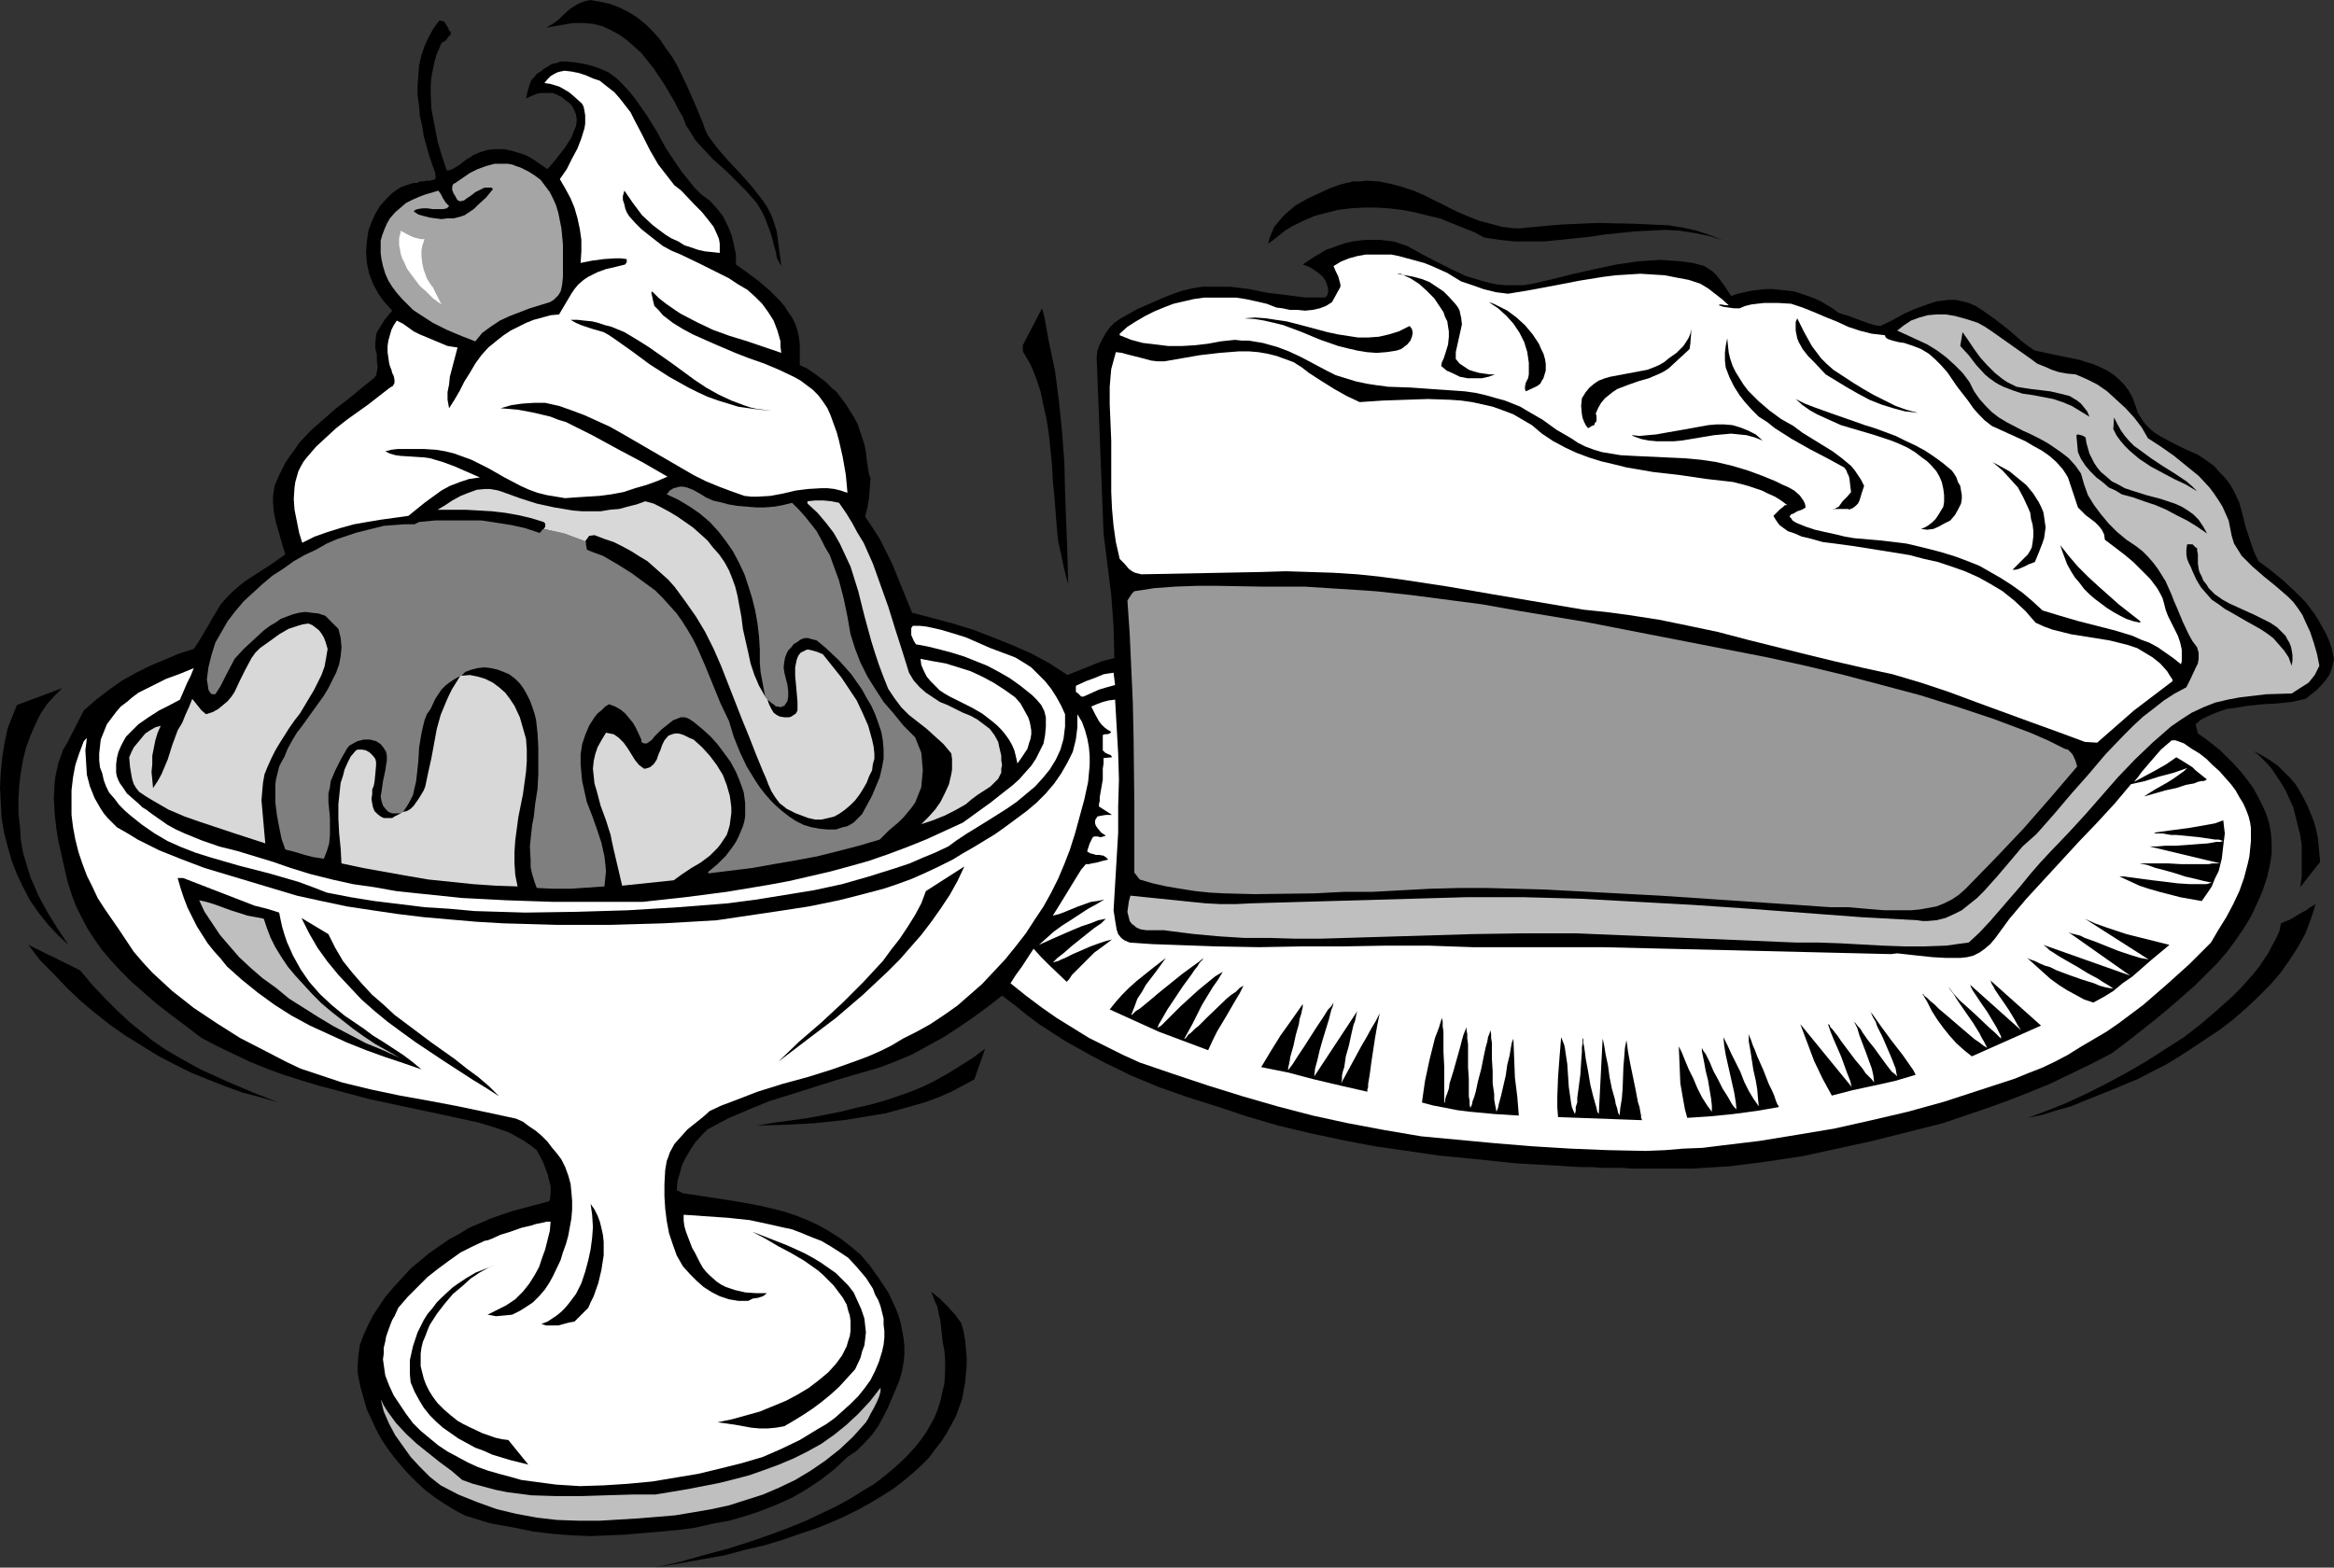 <?xml version="1.0" encoding="UTF-8" standalone="no"?>
<svg
   version="1.0"
   width="129.766mm"
   height="87.182mm"
   id="svg62"
   sodipodi:docname="Desserts 2.wmf"
   xmlns:inkscape="http://www.inkscape.org/namespaces/inkscape"
   xmlns:sodipodi="http://sodipodi.sourceforge.net/DTD/sodipodi-0.dtd"
   xmlns="http://www.w3.org/2000/svg"
   xmlns:svg="http://www.w3.org/2000/svg">
  <rect width="100%" height="100%" fill="#333333" stroke="none"/>
  <sodipodi:namedview
     id="namedview62"
     pagecolor="#ffffff"
     bordercolor="#000000"
     borderopacity="0.25"
     inkscape:showpageshadow="2"
     inkscape:pageopacity="0.0"
     inkscape:pagecheckerboard="0"
     inkscape:deskcolor="#d1d1d1"
     inkscape:document-units="mm" />
  <defs
     id="defs1">
    <pattern
       id="WMFhbasepattern"
       patternUnits="userSpaceOnUse"
       width="6"
       height="6"
       x="0"
       y="0" />
  </defs>
  <path
     style="fill:#000000;fill-opacity:1;fill-rule:evenodd;stroke:none"
     d="m 484.476,146.896 -2.909,0.646 -3.07,0.323 -3.07,0.162 -3.07,0.323 -2.909,0.485 -1.454,0.162 -1.454,0.485 -1.293,0.485 -1.454,0.646 -1.293,0.646 -1.131,0.97 0.485,1.939 1.616,1.131 1.454,1.131 1.616,1.293 1.454,1.454 1.454,1.454 1.454,1.616 1.293,1.616 1.293,1.778 0.97,1.778 0.97,1.939 0.808,1.778 0.646,2.101 0.323,1.939 0.162,2.101 v 2.101 l -0.323,2.101 -0.646,2.909 -0.97,2.909 -1.131,2.586 -1.293,2.747 -1.454,2.424 -1.778,2.586 -1.778,2.424 -2.101,2.424 -2.262,2.262 -2.424,2.424 -2.586,2.262 -2.586,2.262 -2.909,2.424 -3.07,2.424 -3.07,2.424 -3.232,2.424 -4.363,2.262 -4.363,2.101 -4.363,2.101 -4.363,1.778 -4.525,1.778 -4.525,1.616 -9.05,3.07 -14.706,3.717 -7.434,1.616 -7.434,1.616 -7.595,1.131 -3.717,0.485 -3.878,0.485 -7.918,0.485 h -3.878 -4.04 -4.686 l -1.939,-0.162 h -1.939 -2.262 l -2.262,-0.162 h -2.424 l -2.586,-0.162 -2.586,-0.162 -2.909,-0.162 -2.909,-0.162 -2.909,-0.162 -2.909,-0.323 -6.302,-0.646 -6.626,-0.646 -6.626,-0.97 -6.787,-0.97 -6.787,-1.293 -6.787,-1.454 -6.787,-1.616 -6.626,-1.939 -6.302,-2.101 -6.141,-1.939 -5.979,-2.101 -5.818,-2.424 -5.656,-2.747 -2.747,-1.454 -5.494,-3.07 -5.494,-3.555 -2.586,-1.939 -2.586,-2.101 -2.586,-1.939 -2.909,2.262 -3.07,2.262 -3.07,2.101 -3.232,2.101 -3.232,1.778 -3.232,1.778 -3.394,1.454 -3.394,1.293 -9.373,2.747 -9.211,2.909 -4.686,1.454 -4.363,1.778 -4.525,1.939 -4.202,2.262 -1.293,1.293 -1.293,1.454 -0.97,1.454 -0.97,1.616 -0.808,1.616 -0.485,1.778 -0.485,1.616 -0.162,1.939 1.293,0.646 5.333,0.808 5.333,0.808 5.333,0.97 2.747,0.646 2.586,0.646 2.424,0.808 2.424,0.97 2.424,1.131 2.262,1.293 2.262,1.454 2.101,1.616 2.101,1.778 1.939,2.262 1.939,2.747 1.939,2.909 1.454,3.07 0.646,1.616 0.485,1.616 0.323,1.616 0.323,1.778 0.162,1.616 v 1.778 l -0.162,1.616 -0.323,1.778 -0.485,1.778 -0.646,1.616 -1.778,4.202 -0.97,1.939 -1.131,2.101 -1.293,1.778 -1.616,1.778 -1.616,1.616 -0.97,0.646 -0.97,0.646 -2.747,2.586 -2.909,2.262 -2.909,1.939 -3.07,1.778 -3.232,1.454 -3.232,1.293 -3.394,1.131 -3.394,0.97 -3.555,0.646 -3.555,0.808 -3.555,0.485 -3.555,0.323 -7.434,0.646 -7.434,0.323 -4.04,-0.162 -4.04,-0.323 -4.04,-0.485 -3.878,-0.808 -2.747,-0.485 -2.586,-0.485 -2.586,-0.808 -2.586,-0.808 -2.101,-1.131 -2.101,-1.293 -1.939,-1.293 -1.939,-1.454 -1.778,-1.616 -1.778,-1.778 -1.454,-1.616 -1.616,-1.939 -1.454,-1.939 -1.293,-1.939 -1.131,-2.101 -0.97,-2.101 -0.97,-2.101 -0.646,-2.262 -0.646,-2.262 -0.485,-2.262 -0.162,-1.131 v -1.131 l 0.162,-2.262 0.323,-2.262 0.808,-2.101 0.97,-2.101 0.97,-1.939 1.293,-1.939 1.293,-1.939 1.778,-2.101 1.778,-1.939 1.778,-1.939 1.939,-1.616 1.939,-1.616 2.101,-1.454 2.101,-1.454 2.101,-1.131 2.101,-1.293 2.262,-0.97 2.262,-0.97 2.262,-0.808 2.424,-0.808 2.424,-0.646 4.848,-1.293 h 0.162 v 0 l 0.162,-0.162 0.162,-0.162 0.162,-1.454 v -1.454 l -0.323,-1.293 -0.323,-1.293 -0.485,-1.293 -0.485,-1.293 -1.293,-2.424 -1.454,-1.131 -1.454,-0.97 -1.454,-0.808 -1.454,-0.808 -3.232,-1.131 -3.232,-0.97 -7.434,-1.616 -7.595,-1.616 -7.595,-1.616 -7.272,-1.939 -3.717,-0.97 -3.717,-1.131 -3.555,-1.131 -3.555,-1.293 -3.555,-1.454 -3.394,-1.616 -3.394,-1.616 -3.394,-1.778 -3.394,-2.586 -3.232,-2.424 -2.909,-2.262 -2.586,-2.262 -2.586,-2.262 -2.262,-2.262 -1.939,-2.101 -1.939,-2.262 -1.616,-2.262 -1.454,-2.262 -1.293,-2.424 -1.131,-2.262 -0.97,-2.586 -0.808,-2.586 -0.646,-2.747 -0.646,-2.909 -0.646,-2.909 -0.485,-2.909 -0.323,-3.07 -0.162,-3.07 0.162,-3.07 0.162,-1.454 0.323,-1.454 0.323,-1.454 0.485,-1.293 0.485,-1.454 0.808,-1.293 3.555,-6.949 2.586,-2.262 2.747,-2.101 2.747,-1.939 2.909,-1.616 2.909,-1.454 3.07,-1.293 3.07,-1.293 3.07,-0.97 0.97,-1.454 1.939,-3.232 0.808,-1.454 0.97,-1.616 0.97,-1.616 1.293,-1.454 1.293,-1.293 1.293,-1.131 1.454,-1.131 2.747,-1.778 2.747,-1.778 2.747,-1.939 -0.646,-2.101 -0.646,-2.262 -0.646,-2.262 -0.485,-2.262 -0.162,-2.262 v -0.97 l 0.162,-1.293 0.162,-0.97 0.485,-1.131 0.485,-1.131 0.485,-0.97 0.808,-1.616 0.97,-1.454 0.97,-1.293 0.97,-1.454 2.424,-2.586 2.586,-2.262 2.747,-2.424 2.747,-2.101 2.747,-2.262 2.586,-2.101 0.323,-0.485 0.162,-0.646 0.162,-1.131 -0.162,-1.293 v -1.293 l -0.323,-1.293 v -1.293 l 0.162,-1.293 0.162,-0.808 0.323,-0.485 1.293,-2.101 1.616,-1.939 -1.616,-1.778 -1.293,-1.778 -1.131,-2.101 -0.808,-2.101 -0.485,-2.262 -0.162,-2.262 0.162,-2.262 0.323,-2.262 0.646,-1.778 0.808,-1.778 0.97,-1.616 1.293,-1.454 1.293,-1.293 1.616,-1.131 0.808,-0.323 0.97,-0.323 0.97,-0.323 h 0.808 L 88.234,38.138 h 0.646 l 0.808,-0.162 h 0.646 l 0.646,-0.162 0.485,-0.162 v -0.323 l 0.162,-0.162 -0.162,-0.323 v -0.485 l -0.646,-1.778 -0.646,-1.939 -1.131,-4.04 -0.323,-2.101 -0.485,-2.101 -0.162,-2.101 -0.323,-2.262 v -2.101 l 0.162,-2.101 0.162,-2.101 0.485,-2.101 0.646,-1.939 0.808,-1.778 0.97,-1.778 1.293,-1.778 h 0.485 l 0.485,0.162 0.323,0.323 0.162,0.323 0.323,0.485 0.162,0.323 0.162,0.485 0.323,0.162 v 0.646 l -0.323,0.323 -0.646,0.808 -0.323,0.323 -0.485,0.162 -0.323,0.485 -0.162,0.485 -0.646,1.454 -0.485,1.616 -0.323,1.616 -0.323,1.616 -0.162,1.778 v 1.616 l 0.162,3.394 0.646,3.394 0.646,3.394 0.97,3.232 0.97,2.909 0.808,-0.162 0.646,-0.323 1.293,-0.808 1.454,-1.131 0.646,-0.323 0.646,-0.485 1.454,-0.646 1.616,-0.485 1.616,-0.162 h 1.778 l 1.616,0.323 1.616,0.485 1.454,0.485 1.454,0.808 3.07,2.101 1.778,-2.101 1.778,-2.262 1.454,-2.262 0.485,-1.293 0.485,-1.131 0.162,-1.293 -0.162,-1.131 -0.323,-0.808 -0.485,-0.97 -0.646,-0.646 -0.808,-0.646 -0.808,-0.646 -0.97,-0.485 -0.808,-0.323 h -0.808 -0.808 -0.97 l -0.808,0.162 -0.808,0.323 -1.454,0.646 0.323,-1.454 0.485,-1.616 0.323,-0.808 0.646,-0.646 0.485,-0.646 0.808,-0.485 0.808,-0.646 0.808,-0.485 0.808,-0.485 0.97,-0.162 0.808,-0.323 h 0.97 l 1.939,0.162 1.939,0.323 1.939,0.485 1.778,0.646 1.454,0.646 1.778,1.293 1.454,1.454 1.454,1.616 1.131,1.454 2.262,3.232 2.101,3.394 1.939,3.555 2.262,3.394 1.131,1.616 1.293,1.616 1.293,1.616 1.454,1.454 1.778,1.293 1.454,1.616 1.293,1.616 0.97,1.939 0.808,1.939 0.485,1.939 0.485,2.262 v 2.101 l 2.262,1.616 2.586,1.939 2.262,1.939 2.101,2.101 0.97,1.131 0.808,1.293 0.808,1.131 0.646,1.293 0.485,1.454 0.323,1.454 0.162,1.454 v 1.454 2.909 l 1.454,0.646 1.454,0.97 2.586,1.939 1.131,1.131 1.131,0.97 0.97,1.293 0.97,1.293 0.808,1.293 0.808,1.293 0.808,1.454 0.485,1.454 0.485,1.454 0.485,1.454 0.323,1.616 0.162,1.616 0.162,0.97 0.162,1.131 0.162,0.97 0.323,0.808 -0.162,2.101 -0.162,2.101 -0.323,1.939 -0.485,1.939 1.616,2.424 1.454,2.262 1.293,2.586 1.293,2.586 2.101,5.171 2.101,5.171 4.363,1.131 4.202,1.131 4.202,1.293 4.202,1.616 4.04,1.616 4.04,1.778 3.878,2.101 3.717,2.424 2.424,-0.97 2.424,-0.97 2.424,-0.97 2.586,-0.646 -0.162,-6.626 -0.485,-6.626 -0.808,-6.464 -0.808,-6.464 -1.454,-37.007 0.162,-1.454 0.485,-1.293 0.646,-1.293 0.646,-1.131 0.808,-1.131 0.97,-0.97 1.131,-0.808 1.131,-0.646 2.586,-1.454 2.586,-1.131 2.586,-1.131 2.424,-0.97 1.939,-0.646 2.101,-0.485 1.939,-0.323 h 1.939 1.939 2.101 l 3.878,0.485 4.04,0.808 4.04,0.485 3.878,0.485 h 1.939 2.101 l 0.485,-0.485 0.162,-0.646 V 60.762 l -0.162,-0.646 -0.323,-0.97 -0.485,-0.808 -0.485,-0.485 -0.808,-0.646 -1.454,-0.97 -1.616,-0.646 2.424,-1.616 1.131,-0.646 1.293,-0.808 1.454,-0.485 1.293,-0.485 1.454,-0.485 1.454,-0.323 1.293,-0.162 1.454,-0.162 h 2.909 l 1.454,0.162 1.454,0.162 1.454,0.485 1.454,0.485 2.909,1.616 3.07,1.616 3.232,1.616 3.07,1.454 1.616,0.485 1.616,0.485 1.778,0.485 1.616,0.323 1.778,0.162 h 1.778 1.939 l 1.939,-0.323 4.202,-0.97 4.525,-1.131 4.363,-0.97 4.525,-0.97 4.525,-0.646 2.262,-0.162 2.424,-0.162 2.262,0.162 2.262,0.162 2.262,0.323 2.424,0.646 0.808,0.485 0.97,0.646 0.808,0.808 0.646,0.808 1.293,1.778 1.131,1.778 1.454,-0.485 1.454,-0.323 1.454,-0.323 1.454,-0.162 1.454,-0.162 h 1.454 l 1.616,0.162 1.454,0.162 1.454,0.162 1.454,0.485 1.454,0.485 1.293,0.485 1.454,0.646 1.293,0.808 1.131,0.646 1.293,0.97 2.101,0.646 4.363,1.616 1.131,0.323 1.131,0.162 2.424,-1.131 2.586,-1.454 2.586,-1.131 2.747,-0.97 1.454,-0.485 1.293,-0.162 1.454,-0.162 h 1.293 l 1.454,0.323 1.293,0.323 1.454,0.646 1.293,0.808 2.747,1.939 2.909,2.262 2.586,2.262 1.454,1.131 1.454,0.97 3.07,0.646 3.07,0.646 3.232,0.646 1.454,0.485 1.616,0.485 1.454,0.646 1.293,0.646 1.293,0.808 1.131,0.97 1.131,1.131 0.97,1.293 0.808,1.454 0.646,1.778 0.485,1.454 0.808,1.293 0.808,1.131 0.97,0.97 0.97,0.808 1.293,0.808 2.424,1.293 2.586,1.293 2.586,1.131 1.293,0.808 1.131,0.808 1.131,0.808 0.97,1.131 0.97,0.97 0.97,1.131 0.646,0.97 0.646,1.131 1.131,2.424 0.646,2.424 0.323,1.293 0.323,1.293 0.808,2.424 0.808,2.424 0.485,1.131 0.646,1.293 2.586,1.939 2.586,2.101 2.424,2.262 2.262,2.262 1.939,2.586 0.808,1.293 0.808,1.454 0.808,1.454 0.646,1.454 0.485,1.454 0.323,1.616 0.162,0.646 -0.162,0.808 -0.323,1.293 -0.485,1.293 -0.808,1.131 -0.97,1.131 -0.97,0.97 z"
     id="path1" />
  <path
     style="fill:#000000;fill-opacity:1;fill-rule:evenodd;stroke:none"
     d="m 483.345,186.488 0.323,-2.262 v -2.262 -2.262 -2.101 l -0.323,-2.101 -0.485,-1.939 -0.485,-1.939 -0.485,-1.939 -0.808,-1.778 -0.808,-1.778 -0.97,-1.616 -0.97,-1.454 -0.97,-1.454 -1.131,-1.293 -1.293,-1.293 -1.293,-1.131 1.778,0.97 1.616,0.97 1.616,1.131 1.293,1.293 1.293,1.293 1.131,1.293 0.97,1.616 0.808,1.454 0.808,1.616 0.646,1.616 0.646,1.616 0.485,1.778 0.323,1.616 0.162,1.616 0.323,3.394 z"
     id="path2" />
  <path
     style="fill:#bfbfbf;fill-opacity:1;fill-rule:evenodd;stroke:none"
     d="m 481.567,145.764 -5.333,0.162 -2.747,0.323 -2.747,0.323 -2.586,0.485 -2.747,0.646 -2.424,0.97 -2.424,1.131 -2.262,1.454 -2.101,1.454 -3.878,3.394 -3.717,3.555 -3.555,3.717 -3.394,3.878 -3.394,3.878 -3.555,3.878 -3.717,3.878 -2.262,2.424 -2.101,2.424 -2.101,2.586 -2.101,2.424 -4.202,4.848 -2.262,2.424 -2.262,2.101 -2.424,0.323 -2.262,0.323 -4.525,0.162 h -4.363 l -4.525,-0.162 -8.888,-0.485 -4.686,-0.162 h -4.686 l -46.218,-1.939 h -5.494 -5.333 l -10.827,0.162 -10.666,0.323 -10.666,0.323 -10.666,0.323 h -5.333 l -5.333,-0.162 h -5.333 l -5.171,-0.323 -5.333,-0.485 -5.171,-0.646 -1.131,-0.162 h -1.293 -1.131 -1.293 l -1.131,-0.162 -0.485,-0.162 -0.646,-0.323 -0.323,-0.323 -0.485,-0.323 -0.485,-0.646 -0.162,-0.646 -0.323,-1.293 0.162,-1.131 0.162,-1.131 0.323,-1.131 6.302,0.646 6.302,0.646 3.232,0.323 3.07,0.162 h 3.232 l 3.232,-0.162 45.248,-1.293 h 11.958 l 11.958,0.323 11.797,0.646 11.797,0.646 11.797,0.808 23.594,1.778 11.797,0.646 1.131,0.162 h 0.97 l 1.939,-0.162 1.939,-0.485 1.778,-0.808 1.616,-0.808 1.616,-1.293 1.616,-1.293 1.454,-1.454 2.747,-3.07 2.747,-3.232 2.586,-3.07 1.454,-1.293 1.454,-1.293 3.717,-4.202 3.555,-4.202 3.717,-4.202 3.555,-4.202 3.878,-4.04 1.939,-1.939 2.101,-1.939 2.101,-1.616 2.262,-1.778 2.262,-1.454 2.424,-1.293 0.485,-0.97 0.485,-0.97 0.97,-2.101 0.485,-0.97 0.162,-0.97 v -1.293 l -0.323,-1.131 -0.97,-1.293 -0.808,-1.454 -1.293,-2.747 -1.131,-2.747 -0.646,-1.454 -0.485,-1.293 -1.293,-2.909 -0.808,-1.293 -0.808,-1.293 -0.97,-1.293 -1.131,-1.293 -1.131,-1.131 -1.454,-1.131 -1.939,-1.293 -1.939,-1.616 -1.778,-1.778 -1.616,-1.939 -1.454,-1.939 -1.293,-2.101 -0.808,-2.262 -0.323,-1.131 -0.323,-1.131 -1.131,-1.616 -1.454,-1.616 -1.454,-1.131 -1.616,-1.131 -1.454,-0.97 -1.778,-0.97 -1.616,-0.808 -1.778,-0.808 -3.394,-1.778 -1.616,-0.97 -1.454,-1.131 -1.293,-1.293 -1.293,-1.454 -1.131,-1.616 -0.97,-1.939 -1.454,-1.939 -1.616,-1.616 -1.778,-1.616 -1.939,-1.454 -2.101,-1.293 -2.101,-0.97 -2.101,-0.97 -2.101,-0.97 1.454,-1.131 1.454,-0.97 1.778,-0.646 1.778,-0.485 1.939,-0.162 h 1.778 l 1.939,0.323 1.778,0.485 1.616,0.485 1.454,0.485 1.454,0.808 1.454,0.97 2.747,1.939 2.747,1.939 2.747,1.939 1.293,0.97 1.616,0.646 1.454,0.646 1.454,0.485 1.778,0.323 1.778,0.162 2.262,0.97 2.262,1.131 2.101,1.454 1.939,1.778 1.939,1.778 1.778,1.939 1.616,2.101 1.293,2.262 2.747,1.778 2.747,1.939 2.586,2.101 2.586,2.101 2.262,2.424 0.97,1.293 0.97,1.454 0.808,1.293 0.646,1.454 0.646,1.454 0.323,1.616 0.323,1.616 0.485,1.616 0.808,1.293 0.808,1.293 1.131,1.131 1.131,1.131 2.424,2.101 2.586,2.101 2.424,2.101 1.131,1.131 0.97,1.293 0.97,1.454 0.646,1.454 0.97,2.101 0.808,2.424 0.646,2.262 0.485,2.424 -0.485,0.97 -0.485,0.97 -0.646,0.808 -0.646,0.808 -1.778,1.131 z"
     id="path3" />
  <path
     style="fill:#000000;fill-opacity:1;fill-rule:evenodd;stroke:none"
     d="m 449.409,226.727 -5.818,2.424 -5.656,2.262 -2.747,1.131 -2.909,0.808 -3.07,0.97 -3.07,0.646 3.878,-1.454 4.04,-1.616 4.202,-1.939 4.202,-2.101 4.202,-2.262 4.202,-2.424 4.04,-2.586 4.04,-2.586 3.717,-2.909 3.394,-2.909 3.232,-2.909 1.454,-1.454 1.454,-1.616 1.293,-1.454 1.293,-1.616 0.97,-1.454 0.97,-1.454 0.808,-1.616 0.808,-1.454 0.646,-1.454 0.323,-1.616 1.131,-0.485 0.808,-0.323 1.616,-0.97 0.808,-0.485 0.97,-0.485 0.808,-0.646 1.131,-0.646 -0.485,1.616 -0.485,1.454 -1.131,3.07 -1.616,2.909 -1.778,2.747 -1.939,2.747 -2.262,2.586 -2.424,2.424 -2.586,2.424 -2.586,2.262 -2.747,2.101 -2.909,1.939 -2.909,1.939 -2.747,1.778 -2.909,1.778 -2.909,1.454 z"
     id="path4" />
  <path
     style="fill:#000000;fill-opacity:1;fill-rule:evenodd;stroke:none"
     d="m 481.567,139.947 -0.646,-1.778 -0.97,-1.454 -1.131,-1.293 -1.131,-1.293 -1.293,-0.97 -1.454,-0.97 -2.909,-1.616 -3.07,-1.778 -1.454,-0.808 -1.293,-0.97 -1.454,-0.97 -1.131,-1.293 -1.131,-1.293 -0.97,-1.616 -0.808,-1.778 -0.323,-0.808 -0.485,-0.97 -0.323,-0.808 -0.162,-0.97 v -0.97 l 0.162,-1.131 h 0.646 0.485 l 0.323,0.323 0.323,0.323 0.323,0.162 v 0.485 l 0.162,0.808 v 1.939 l 0.162,1.131 0.162,0.646 0.485,0.97 0.323,0.808 0.646,0.808 0.485,0.808 1.293,1.293 1.616,1.131 1.454,0.808 1.778,0.808 3.555,1.616 1.616,0.808 1.616,0.808 1.454,0.97 1.131,1.131 0.646,0.646 0.323,0.646 0.485,0.808 0.323,0.808 0.162,0.808 0.162,0.97 v 1.131 z"
     id="path5" />
  <path
     style="fill:#ffffff;fill-opacity:1;fill-rule:evenodd;stroke:none"
     d="m 464.599,198.123 -4.525,4.525 -4.848,4.363 -4.848,4.202 -2.586,1.939 -2.586,1.939 -2.586,1.778 -2.747,1.616 -2.747,1.616 -2.586,1.616 -2.747,1.454 -2.747,1.293 -2.909,1.131 -2.747,1.131 -7.434,2.424 -7.434,2.424 -7.595,2.101 -7.595,1.778 -7.918,1.778 -7.757,1.293 -7.918,1.293 -8.08,0.97 -3.878,0.485 -4.04,0.162 -3.878,0.323 -4.04,0.162 -7.918,-0.162 -7.918,-0.323 -7.918,-0.485 -7.918,-0.646 -15.514,-1.454 -7.595,-1.293 -7.757,-1.454 -7.434,-1.616 -7.434,-1.939 -7.272,-2.101 -7.272,-2.262 -7.272,-2.424 -7.11,-2.424 -3.555,-1.616 -3.555,-1.778 -3.555,-1.778 -3.394,-2.101 -3.394,-2.101 -3.232,-2.262 -3.232,-2.424 -3.232,-2.586 1.131,-1.778 1.293,-1.778 2.424,-3.717 1.616,1.778 1.778,1.778 3.555,3.394 v 0 l 0.162,-0.162 0.323,-0.323 0.323,-0.485 0.323,-0.485 0.485,-0.485 1.293,-1.293 1.293,-1.293 1.616,-1.616 1.778,-1.293 1.939,-1.454 -0.646,0.162 -0.646,0.162 -1.454,0.485 -1.778,0.646 -3.717,1.616 -1.616,0.808 -0.808,0.323 -0.646,0.323 -0.646,0.162 -0.485,0.162 0.485,-0.485 0.485,-0.485 1.454,-1.131 1.454,-1.293 3.232,-2.586 1.616,-1.293 1.454,-0.97 0.485,-0.485 0.485,-0.485 -1.616,0.323 -1.616,0.646 -1.939,0.646 -1.939,0.808 -3.717,1.616 -1.778,0.808 -1.454,0.646 1.454,-1.293 1.616,-1.454 1.778,-1.293 1.778,-1.131 3.717,-2.424 1.778,-0.97 1.616,-0.97 -1.454,0.323 -1.293,0.162 -2.747,0.97 -2.747,1.131 -1.293,0.485 -1.293,0.323 0.808,-1.293 0.808,-1.293 1.778,-2.909 1.778,-2.909 0.808,-1.293 0.97,-1.131 h 0.646 l 0.646,-0.162 0.97,-0.162 1.131,-0.323 1.293,-0.323 -0.485,-0.485 -0.485,-0.323 -0.97,-0.162 h -0.646 l -0.485,-0.162 -0.646,-0.162 -0.646,-0.323 v -0.323 l 0.162,-0.485 0.323,-0.97 0.485,-0.97 0.162,-0.323 0.323,-0.162 h 0.646 l 0.646,0.162 0.646,-0.162 0.485,-0.162 -0.485,-0.323 -0.485,-0.323 -0.808,-0.97 -0.323,-0.485 -0.162,-0.485 v -0.646 l 0.485,-0.808 0.808,-0.162 0.97,-0.162 h 0.808 0.485 l -2.747,-1.778 v -0.162 -0.323 l 0.162,-0.646 v -0.808 l 0.646,-3.717 v -1.131 -1.131 l 0.162,-1.131 v -1.131 l 1.778,-0.162 -0.162,-0.323 -0.162,-0.162 -0.485,-0.162 -0.646,-0.323 -0.162,-0.162 -0.323,-0.323 v -3.232 l 0.485,-0.162 h 0.485 l 0.485,-0.162 0.323,-0.323 -0.808,-0.485 -0.646,-0.485 -0.646,-0.646 -0.485,-0.646 -0.808,-1.454 -0.808,-1.616 1.131,-0.485 1.293,-0.485 1.293,-0.323 1.293,-0.162 0.323,5.656 0.323,5.656 0.162,5.494 -0.162,5.656 v 5.494 l -0.323,5.494 -0.646,10.827 0.323,2.101 0.162,0.97 0.162,0.97 0.323,0.97 0.646,0.808 0.646,0.485 1.131,0.485 4.686,0.323 4.525,0.162 9.05,0.323 8.888,0.162 8.888,-0.162 h 8.726 l 9.05,-0.162 h 9.05 l 4.525,0.162 4.686,0.162 h 27.149 l 60.762,1.454 1.293,-0.162 1.454,0.162 2.909,0.323 3.07,0.323 2.909,0.162 h 1.454 1.454 l 1.454,-0.162 1.293,-0.323 1.293,-0.646 1.131,-0.808 1.131,-0.97 0.97,-1.131 3.07,-4.202 3.555,-4.202 3.717,-4.04 3.717,-4.04 3.717,-4.04 3.717,-3.878 3.717,-4.04 3.394,-4.04 2.909,-0.646 3.07,-0.97 3.07,-0.808 2.747,-0.97 -0.646,0.646 -1.131,0.808 -1.131,0.808 -1.293,0.808 -2.586,1.454 -1.293,0.808 -0.97,0.646 4.525,-1.293 2.262,-0.485 1.939,-0.646 1.778,-0.323 0.808,-0.323 0.646,-0.162 h 0.485 l 0.485,-0.162 0.162,-0.162 h 0.162 l -1.616,-1.293 -0.808,-0.646 -0.646,-0.646 -1.778,-1.131 -0.808,-0.485 -0.808,-0.485 -2.101,1.454 -2.262,1.293 -4.525,2.424 0.808,-0.97 0.808,-1.131 1.939,-2.262 2.101,-2.424 1.131,-0.97 1.131,-0.97 h 0.808 l 1.778,0.646 1.616,1.131 1.616,0.97 1.454,1.131 1.293,1.293 1.454,1.293 1.131,1.293 1.293,1.454 0.97,1.293 0.808,1.454 0.808,1.293 0.646,1.454 0.485,1.293 0.323,1.293 0.162,1.131 v 1.131 1.616 l -0.162,1.616 -0.162,1.616 -0.323,1.454 -0.808,3.07 -0.97,2.747 -1.293,2.747 -1.454,2.747 -1.616,2.586 z"
     id="path6" />
  <path
     style="fill:#000000;fill-opacity:1;fill-rule:evenodd;stroke:none"
     d="m 462.66,189.397 -4.525,-0.808 -4.363,-1.131 -2.262,-0.646 -1.939,-0.646 -2.101,-0.97 -2.101,-0.97 h 0.97 l 1.131,0.162 2.424,0.323 2.424,0.323 2.747,0.323 2.586,0.323 2.586,0.162 h 2.424 0.97 l 1.131,-0.323 -0.808,-0.162 -0.808,-0.162 -1.939,-0.485 -2.101,-0.485 -1.939,-0.646 -2.262,-0.646 -1.939,-0.485 -1.778,-0.646 -0.808,-0.162 -0.808,-0.162 h 5.979 l 2.747,0.162 h 5.818 l 0.808,-0.162 h 1.616 l -14.867,-3.555 h 0.646 0.808 l 1.939,-0.162 h 2.262 l 2.262,-0.162 2.101,-0.162 2.262,-0.162 1.778,-0.323 h 0.808 l 0.646,-0.162 -0.485,-0.162 -0.485,-0.162 h -0.808 l -0.97,-0.162 -2.262,-0.323 -4.848,-0.485 h -1.131 l -0.97,-0.162 -0.808,-0.162 h -0.808 -0.646 l -0.323,-0.162 3.555,-0.485 3.717,-0.485 3.717,-0.646 1.778,-0.323 1.778,-0.646 0.162,1.454 0.162,1.293 -0.323,2.586 -0.323,2.747 -0.646,2.586 -0.808,1.616 -0.646,1.616 -0.97,1.454 z"
     id="path7" />
  <path
     style="fill:#000000;fill-opacity:1;fill-rule:evenodd;stroke:none"
     d="m 445.854,103.91 -1.293,-0.808 -1.454,-0.646 -1.293,-1.131 -1.293,-0.97 -1.293,-1.293 -0.97,-1.131 -0.97,-1.454 -0.646,-1.454 -0.323,-3.555 0.323,-0.162 0.646,0.162 0.485,0.162 0.485,0.323 0.162,1.131 0.323,1.131 0.323,1.131 0.485,0.97 0.485,0.97 0.646,0.97 0.808,0.97 0.97,0.808 1.293,1.131 1.293,0.646 1.454,0.808 1.454,0.485 3.07,0.97 3.07,0.808 2.909,0.97 1.454,0.646 1.293,0.808 1.131,0.808 1.131,1.131 0.97,1.454 0.808,1.454 -2.101,-1.454 -2.101,-1.293 -2.262,-1.131 -2.101,-1.131 -2.262,-0.97 -2.424,-0.808 -2.262,-0.808 z"
     id="path8" />
  <path
     style="fill:#000000;fill-opacity:1;fill-rule:evenodd;stroke:none"
     d="m 444.076,90.173 0.162,-2.424 0.646,1.293 0.808,1.454 0.808,1.131 0.97,1.131 0.97,0.97 1.131,0.808 2.424,1.778 2.424,1.616 2.586,1.616 2.424,1.616 1.131,0.97 1.131,1.131 -2.424,-1.454 -2.424,-1.131 -2.424,-1.293 -2.424,-1.293 -2.424,-1.616 -0.97,-0.808 -1.131,-0.97 -0.97,-0.97 -0.97,-1.131 -0.808,-1.131 z"
     id="path9" />
  <path
     style="fill:#ffffff;fill-opacity:1;fill-rule:evenodd;stroke:none"
     d="m 458.297,139.623 -1.616,-1.293 -1.616,-1.131 -1.616,-1.131 -1.778,-0.97 -1.778,-0.646 -1.778,-0.808 -3.717,-1.131 -7.595,-1.939 -3.878,-1.131 -3.717,-1.131 -2.101,-1.939 -2.101,-1.778 -2.262,-1.616 -2.262,-1.454 -2.262,-1.293 -2.262,-1.293 -2.424,-0.97 -2.586,-0.97 -2.586,-0.808 -2.424,-0.646 -2.586,-0.646 -2.747,-0.646 -5.333,-0.646 -5.656,-0.485 -1.939,-0.323 -1.939,-0.485 -2.262,-0.485 -2.101,-0.485 -1.939,-0.646 -0.808,-0.323 -0.808,-0.323 -0.646,-0.323 -0.485,-0.323 -0.323,-0.485 -0.323,-0.323 0.323,-0.485 0.485,-0.162 0.808,-0.485 0.97,-0.323 0.808,-0.485 -0.162,-0.808 -0.323,-0.646 -0.808,-1.131 -1.131,-0.97 -1.131,-0.646 -1.454,-0.646 -1.293,-0.646 -2.747,-1.131 -3.07,-1.131 -3.232,-0.97 -3.394,-0.808 -3.232,-0.485 -3.555,-0.323 -3.555,-0.162 -6.949,-0.323 -2.909,-0.162 -1.939,-0.323 -1.939,-0.323 -1.616,-0.485 -1.778,-0.646 -1.616,-0.808 -1.454,-0.97 -3.07,-1.778 -2.909,-2.101 -3.07,-1.778 -1.616,-0.97 -1.616,-0.646 -1.616,-0.646 -1.778,-0.485 -2.262,-0.646 -2.101,-0.485 -2.262,-0.323 -2.262,-0.162 -4.686,-0.323 -4.525,-0.323 -4.686,-0.162 -2.424,-0.323 -2.101,-0.323 -2.262,-0.485 -2.101,-0.646 -2.101,-0.646 -1.939,-0.97 -5.171,-2.747 -2.747,-1.293 -2.586,-0.97 -2.909,-0.808 -2.909,-0.485 h -1.454 l -1.454,-0.162 -1.616,0.162 -1.454,0.162 -2.586,0.485 -2.747,0.323 -2.747,0.162 h -2.909 l -2.586,-0.323 -2.747,-0.323 -2.424,-0.646 -2.424,-0.97 v -0.323 l 1.616,-1.454 1.778,-1.131 1.939,-1.131 1.939,-0.97 1.939,-0.808 2.101,-0.808 2.101,-0.485 2.101,-0.485 2.262,-0.323 h 2.262 2.101 2.262 l 2.101,0.323 2.262,0.485 2.101,0.485 2.101,0.808 1.293,0.162 1.454,0.323 h 1.616 l 1.616,0.162 1.616,-0.162 1.454,-0.323 1.293,-0.485 1.293,-0.808 1.778,-3.232 v -0.485 l -0.162,-0.646 -0.323,-1.131 -0.485,-0.97 -0.485,-1.131 1.616,-0.97 1.616,-0.646 1.778,-0.485 1.778,-0.323 h 1.778 1.778 1.778 l 1.616,0.323 1.778,0.485 1.778,0.485 1.778,0.485 1.616,0.646 3.232,1.454 2.909,1.778 2.424,0.808 2.262,0.808 2.586,0.646 1.293,0.162 1.293,0.162 4.848,-0.808 5.171,-0.97 5.01,-0.97 5.01,-0.808 2.586,-0.323 2.586,-0.162 2.586,-0.162 2.586,0.162 2.586,0.162 2.424,0.485 2.586,0.485 2.424,0.808 1.616,0.97 1.454,1.131 1.454,1.131 1.454,1.293 h -0.646 l -0.97,-0.162 h -0.323 l -0.162,0.162 0.97,0.323 1.131,0.162 1.131,0.162 h 1.131 l 1.131,-0.485 1.293,-0.323 1.293,-0.162 1.454,-0.162 h 2.909 l 2.747,0.162 2.424,0.808 2.424,0.97 2.262,0.97 2.424,0.97 2.424,1.131 2.424,0.808 2.586,0.646 2.747,0.323 0.162,0.485 0.485,0.323 0.485,0.162 0.485,0.162 1.293,0.323 1.131,0.162 1.939,0.646 1.616,0.646 1.616,0.97 1.293,1.131 1.293,1.293 1.293,1.454 2.101,3.07 2.262,2.909 1.131,1.616 1.131,1.293 1.293,1.293 1.454,1.131 1.778,0.808 1.778,0.808 3.555,1.616 1.616,0.97 1.778,0.97 1.616,1.131 1.454,1.293 1.293,1.454 0.646,0.97 0.485,0.808 2.101,6.302 0.808,0.808 0.808,0.808 1.939,1.454 0.808,0.808 0.646,0.808 0.485,0.97 0.162,1.131 4.04,3.07 1.939,1.616 1.778,1.778 1.778,1.778 1.454,1.939 0.646,1.131 0.485,0.97 0.323,1.131 0.323,1.293 0.485,1.293 1.454,2.909 0.646,1.293 0.485,1.454 0.323,1.454 v 1.616 0.808 z"
     id="path10" />
  <path
     style="fill:#ffffff;fill-opacity:1;fill-rule:evenodd;stroke:none"
     d="m 456.519,143.179 -4.04,3.07 -4.04,3.07 -3.878,3.394 -3.878,3.394 -2.586,-0.162 -5.656,-2.101 -5.818,-2.101 -11.474,-4.202 -5.656,-2.101 -5.818,-1.939 -5.979,-1.778 -5.979,-1.293 -6.302,-1.454 -5.979,-1.454 -12.282,-3.07 -6.141,-1.616 -6.141,-1.293 -6.302,-1.293 -6.302,-0.97 -4.848,-0.646 -4.686,-0.485 -9.534,-1.616 -9.534,-1.616 -9.373,-1.616 -9.534,-1.454 -4.848,-0.646 -4.686,-0.485 -5.01,-0.323 -5.01,-0.162 -5.01,-0.162 -5.171,0.162 -25.21,0.485 -0.646,-0.162 -0.646,-0.162 -0.646,-0.323 -0.646,-0.485 -0.97,-1.131 -0.97,-0.97 -0.808,-3.555 -0.485,-3.394 -0.323,-3.555 -0.162,-3.555 v -7.272 -3.555 l -0.162,-3.878 -0.162,-3.717 v -3.717 l 0.162,-1.939 0.162,-1.778 0.485,-1.778 0.485,-1.778 1.293,0.162 1.131,0.323 2.586,0.646 2.424,0.646 1.293,0.162 h 1.454 l 3.717,-0.646 3.717,-0.646 4.202,-0.485 4.04,-0.323 h 2.101 l 1.939,0.162 1.939,0.323 1.939,0.485 1.778,0.646 1.778,0.646 1.778,1.131 1.454,1.131 2.747,1.778 2.586,1.616 2.586,1.454 2.747,1.293 4.848,-0.323 4.686,-0.162 4.848,-0.162 4.686,0.162 2.262,0.162 2.262,0.323 2.262,0.485 2.101,0.485 2.262,0.808 2.101,0.808 1.939,1.131 1.939,1.131 2.101,1.778 2.424,1.616 2.424,1.293 2.424,1.131 2.586,0.97 2.586,0.808 2.747,0.646 2.586,0.646 5.656,0.97 5.656,0.646 5.494,0.808 5.656,0.646 3.07,0.808 2.909,0.97 1.293,0.646 1.454,0.646 1.293,0.808 1.293,0.97 h -0.485 l -0.323,0.323 -0.808,0.646 -0.646,0.646 -0.646,0.646 0.485,0.808 0.323,0.485 0.485,0.646 0.646,0.485 1.131,0.808 1.454,0.485 1.454,0.646 1.454,0.323 2.909,0.808 6.141,0.808 3.07,0.485 3.07,0.485 5.979,0.97 3.07,0.808 2.909,0.646 2.909,0.97 2.747,0.97 2.909,1.293 2.586,1.454 2.424,1.454 2.424,1.939 2.424,2.262 0.97,1.131 1.131,1.293 1.778,0.808 1.778,0.646 1.939,0.485 1.939,0.485 4.04,0.646 4.04,0.646 1.939,0.485 1.939,0.485 1.939,0.646 1.616,0.97 1.616,0.97 1.616,1.293 1.454,1.616 0.485,0.808 0.646,0.97 z"
     id="path11" />
  <path
     style="fill:#000000;fill-opacity:1;fill-rule:evenodd;stroke:none"
     d="m 439.875,210.728 -1.939,-0.646 -1.778,-0.97 -1.778,-0.97 -1.778,-1.131 -1.778,-1.293 -1.616,-1.454 -3.232,-2.909 0.646,0.323 0.97,0.323 0.97,0.485 1.131,0.485 1.131,0.323 1.293,0.646 2.586,0.97 2.747,0.97 2.586,0.808 1.131,0.485 1.131,0.323 0.808,0.162 0.97,0.162 -0.646,-0.485 -0.808,-0.485 -0.808,-0.485 -0.97,-0.646 -2.101,-1.131 -2.101,-1.293 -2.262,-1.293 -1.939,-1.131 -0.97,-0.646 -0.808,-0.485 -0.646,-0.646 -0.646,-0.485 18.261,6.464 -13.09,-9.211 0.646,0.323 1.939,0.485 0.97,0.485 2.262,0.808 2.424,0.97 2.424,0.97 2.424,0.808 2.101,0.646 0.97,0.162 0.808,0.162 -13.413,-8.565 2.101,0.97 2.262,0.808 4.363,1.454 4.525,1.131 4.525,1.131 -3.878,3.232 -3.878,3.394 -2.101,1.454 -1.939,1.616 -2.101,1.293 z"
     id="path12" />
  <path
     style="fill:#000000;fill-opacity:1;fill-rule:evenodd;stroke:none"
     d="m 449.732,130.897 -1.454,-0.323 -1.454,-0.485 -1.293,-0.646 -1.454,-0.808 -1.293,-0.808 -1.293,-0.97 -1.293,-0.97 -1.131,-0.97 -1.131,-1.131 -0.97,-1.293 -0.97,-1.131 -0.808,-1.293 -0.808,-1.454 -0.485,-1.293 -0.485,-1.293 -0.485,-1.454 1.778,2.262 1.939,2.262 2.101,2.101 2.101,1.939 4.363,3.878 4.525,3.555 z"
     id="path13" />
  <path
     style="fill:#000000;fill-opacity:1;fill-rule:evenodd;stroke:none"
     d="m 435.35,85.325 -1.939,-0.808 -1.939,-0.646 -4.202,-0.808 -2.262,-0.323 -1.939,-0.646 -2.101,-0.808 -0.97,-0.485 -0.808,-0.485 -1.131,-0.808 -0.97,-0.808 -1.778,-1.939 -1.616,-2.101 -1.778,-1.939 0.485,-2.909 1.131,1.616 1.293,1.939 1.293,1.778 1.454,1.616 1.616,1.616 1.616,1.293 0.97,0.646 0.97,0.485 0.97,0.485 0.97,0.162 2.101,0.323 4.04,0.485 2.101,0.485 1.939,0.485 0.808,0.485 0.808,0.485 0.808,0.646 0.646,0.808 0.646,0.808 0.485,1.131 z"
     id="path14" />
  <path
     style="fill:#999999;fill-opacity:1;fill-rule:evenodd;stroke:none"
     d="m 436.481,161.116 -5.656,6.626 -5.656,6.464 -5.979,6.302 -6.141,6.302 -1.454,1.293 -1.454,0.97 -1.616,0.808 -1.616,0.646 -1.778,0.323 -1.778,0.323 -1.778,0.162 h -1.939 -3.717 l -3.878,-0.323 -3.717,-0.323 h -3.717 l -11.797,-0.808 -11.958,-0.808 -11.958,-0.808 -12.12,-0.646 -12.12,-0.646 -12.12,-0.323 h -5.979 l -6.141,0.162 -5.979,0.323 -5.979,0.323 h -5.979 l -6.302,0.323 -12.605,0.162 -6.302,-0.162 -3.07,-0.162 -3.07,-0.323 -3.07,-0.485 -2.909,-0.485 -2.909,-0.646 -2.747,-0.808 -1.131,-1.454 v -14.383 l -0.162,-14.221 -0.162,-7.272 -0.323,-7.11 -0.323,-7.11 -0.485,-7.11 0.323,-0.485 0.323,-0.485 0.323,-0.485 0.485,-0.485 4.202,-0.646 4.363,-0.323 4.525,-0.162 h 4.525 l 9.05,0.162 h 4.525 4.525 l 7.595,0.485 7.434,0.485 7.434,0.808 7.434,0.97 7.434,0.97 7.272,1.293 14.544,2.424 38.138,7.434 8.08,1.778 8.08,1.939 7.918,2.101 7.918,2.101 7.757,2.424 7.757,2.586 3.878,1.454 3.878,1.454 3.717,1.616 3.555,1.778 0.646,0.162 0.485,0.485 0.323,0.323 0.323,0.485 0.485,1.131 z"
     id="path15" />
  <path
     style="fill:#000000;fill-opacity:1;fill-rule:evenodd;stroke:none"
     d="m 427.593,118.131 -1.293,0.485 -0.97,0.485 -1.131,0.485 -0.646,0.162 h -0.646 l 2.586,-2.586 0.646,-0.646 0.485,-0.808 0.323,-0.646 0.162,-0.97 0.162,-1.293 v -1.293 l -0.162,-1.293 -0.323,-1.131 -0.162,-1.293 -0.485,-1.131 -0.97,-2.101 -1.131,-2.101 -1.616,-1.778 -1.616,-1.778 -2.101,-1.778 1.778,0.97 1.778,0.97 1.778,1.454 1.778,1.454 1.454,1.778 1.131,1.778 0.485,0.97 0.485,1.131 0.162,0.97 0.162,1.131 0.162,1.131 -0.162,1.131 -0.162,1.131 -0.323,0.97 -0.808,2.101 z"
     id="path16" />
  <path
     style="fill:#000000;fill-opacity:1;fill-rule:evenodd;stroke:none"
     d="m 414.342,222.04 -1.616,-1.293 -1.616,-1.454 -1.454,-1.616 -1.293,-1.616 -1.293,-1.778 -1.131,-1.778 -0.97,-1.939 -0.97,-1.616 h 0.162 l 0.162,0.323 0.646,0.485 0.646,0.646 0.808,0.646 0.97,0.97 2.101,1.778 2.262,1.939 2.262,1.939 0.97,0.808 0.97,0.646 0.808,0.646 0.808,0.485 -0.323,-0.646 -0.323,-0.646 -0.485,-0.808 -0.485,-0.97 -1.293,-2.101 -1.454,-2.101 -1.454,-2.101 -0.646,-0.97 -0.485,-0.808 -0.485,-0.646 -0.485,-0.646 -0.162,-0.323 v 0 l 0.97,1.293 1.293,1.454 1.454,1.293 1.616,1.454 3.07,2.909 1.454,1.293 1.131,1.131 v -0.485 l -0.323,-0.646 -0.323,-0.646 -0.323,-0.646 -0.97,-1.616 -0.97,-1.616 -1.131,-1.616 -0.97,-1.454 -0.97,-1.454 -0.323,-0.646 -0.162,-0.485 10.666,9.534 -0.323,-0.485 -0.323,-0.485 -0.808,-1.454 -0.97,-1.616 -0.97,-1.454 -1.131,-1.616 -0.97,-1.454 -0.323,-0.646 -0.323,-0.485 -0.162,-0.485 -0.162,-0.323 10.666,9.534 z"
     id="path17" />
  <path
     style="fill:#000000;fill-opacity:1;fill-rule:evenodd;stroke:none"
     d="m 408.524,110.05 -1.131,0.646 -1.131,0.485 -1.293,0.162 -1.293,-0.162 0.808,-0.323 0.808,-0.485 0.808,-0.646 0.646,-0.646 0.646,-0.97 0.485,-0.808 0.485,-0.808 0.162,-0.97 v -1.454 l -0.162,-1.293 -0.323,-1.454 -0.485,-1.131 -0.646,-1.131 -0.97,-1.131 -0.97,-0.97 -1.131,-0.808 -1.454,-1.131 -1.616,-0.97 -1.778,-0.808 -1.616,-0.646 -3.394,-1.131 -7.11,-2.101 -3.232,-1.454 -1.778,-0.808 -1.454,-0.808 -1.616,-1.131 -1.454,-1.293 1.939,0.97 2.101,0.808 4.04,1.454 4.202,1.454 2.262,0.808 2.101,0.646 4.363,1.616 1.939,0.97 2.101,0.97 2.101,1.131 1.939,1.293 1.778,1.293 1.939,1.616 0.485,0.646 0.485,0.808 0.323,0.97 0.485,0.808 0.162,0.97 0.162,0.97 v 0.808 l -0.162,0.97 -0.646,1.293 -0.646,1.131 -0.97,1.131 -0.646,0.323 z"
     id="path18" />
  <path
     style="fill:#000000;fill-opacity:1;fill-rule:evenodd;stroke:none"
     d="m 383.638,78.7 -2.424,-2.586 -1.293,-1.293 -1.131,-1.454 -0.808,-1.454 -0.323,-0.808 -0.162,-0.808 -0.162,-0.808 v -0.808 -0.97 l 0.323,-0.808 1.454,2.909 1.616,2.909 0.97,1.293 0.97,1.293 1.131,1.131 1.454,1.293 4.202,2.747 2.101,1.293 2.262,1.293 2.262,1.131 2.262,1.131 2.262,0.808 2.424,0.646 -2.747,-0.323 -2.424,-0.646 -2.586,-0.808 -2.424,-0.97 -2.424,-1.293 -2.262,-1.293 z"
     id="path19" />
  <path
     style="fill:#000000;fill-opacity:1;fill-rule:evenodd;stroke:none"
     d="m 402.545,225.919 -4.363,1.293 -4.363,0.97 -4.525,0.97 -4.363,1.131 -0.97,-1.778 -0.97,-1.778 -1.778,-3.717 -1.454,-3.878 -1.454,-3.878 10.827,13.251 v 0.162 l -0.323,-1.454 -0.646,-1.616 -0.646,-1.778 -0.646,-1.778 -1.616,-3.717 -0.646,-1.616 -0.485,-1.454 0.323,0.162 0.162,0.485 0.485,0.485 0.485,0.646 0.646,0.808 0.646,0.97 1.454,1.939 1.454,1.939 1.616,1.939 0.646,0.97 0.646,0.646 0.646,0.646 0.485,0.646 -0.162,-1.454 -0.323,-1.454 -0.646,-1.778 -0.646,-1.778 -1.293,-3.394 -0.485,-1.616 -0.646,-1.293 0.323,0.323 0.485,0.646 0.485,0.485 0.485,0.808 1.131,1.616 1.293,1.616 1.293,1.778 1.293,1.778 1.131,1.454 0.646,0.485 0.485,0.485 -0.162,-0.646 -0.162,-0.97 -0.808,-2.101 -0.97,-2.262 -0.97,-2.262 -1.131,-2.262 -0.323,-0.97 -0.485,-0.808 -0.323,-0.646 -0.162,-0.485 -0.162,-0.323 -0.162,-0.162 1.293,1.778 1.131,1.616 2.262,3.07 2.262,2.909 1.131,1.616 1.131,1.616 z"
     id="path20" />
  <path
     style="fill:#000000;fill-opacity:1;fill-rule:evenodd;stroke:none"
     d="m 388.486,106.98 h -3.232 v 0.162 l 0.485,-0.323 0.646,-0.323 0.808,-1.131 0.485,-0.485 0.485,-0.485 0.808,-0.97 -0.162,-1.293 -0.162,-1.454 -0.162,-0.646 -0.323,-0.646 -0.162,-0.485 -0.485,-0.646 -1.778,-0.97 -1.778,-0.97 -3.717,-1.939 -3.717,-2.101 -3.555,-2.262 -1.616,-1.293 -1.778,-1.131 -1.454,-1.454 -1.454,-1.616 -1.131,-1.454 -1.131,-1.778 -0.97,-1.939 -0.808,-2.101 -0.162,-1.454 v -1.616 l 0.162,-1.454 0.323,-1.616 0.162,1.616 0.162,1.454 0.323,1.293 0.485,1.454 0.646,1.293 0.808,1.293 0.808,1.293 0.97,1.293 1.131,1.131 1.131,1.131 2.262,1.939 2.424,1.778 2.586,1.454 1.939,1.454 2.101,1.293 4.202,2.586 1.939,1.454 1.939,1.616 0.808,0.97 0.646,0.97 0.646,0.97 0.646,1.293 -0.485,1.454 -0.485,1.616 -0.323,0.646 -0.485,0.485 -0.646,0.485 -0.808,0.323 z"
     id="path21" />
  <path
     style="fill:#000000;fill-opacity:1;fill-rule:evenodd;stroke:none"
     d="m 373.78,232.706 -4.686,0.808 -4.848,0.646 -4.848,0.485 -4.848,0.323 -0.485,-1.778 -0.323,-1.778 -0.646,-3.717 -0.162,-3.878 -0.162,-3.878 0.323,0.646 0.323,0.646 0.646,1.616 0.808,1.939 0.97,1.939 0.808,1.939 0.97,1.939 1.131,1.778 0.97,1.293 v -0.485 -0.808 l -0.162,-1.454 -0.323,-1.939 -0.323,-1.939 -0.485,-1.939 -0.323,-1.778 -0.323,-1.616 -0.162,-0.808 v -0.646 l 0.323,0.646 0.485,0.646 0.808,1.616 0.808,1.939 0.97,1.778 0.97,1.939 1.131,1.778 0.808,1.454 0.485,0.646 0.485,0.485 -0.162,-1.616 -0.323,-1.939 -1.778,-7.918 -0.323,-1.939 -0.162,-1.778 0.808,1.616 0.808,1.778 1.939,3.878 0.808,2.101 0.97,1.939 0.97,1.616 1.131,1.616 -0.162,-1.616 -0.162,-1.939 -0.323,-1.939 -0.485,-2.101 -0.646,-4.202 -0.323,-1.778 v -1.778 0.162 0 l 0.162,0.485 0.323,0.808 0.323,0.97 0.485,1.131 0.485,1.293 1.293,2.909 1.131,2.909 0.646,1.293 0.485,1.131 0.323,0.97 0.323,0.808 0.323,0.485 z"
     id="path22" />
  <path
     style="fill:#000000;fill-opacity:1;fill-rule:evenodd;stroke:none"
     d="m 343.076,91.628 -0.162,-0.162 1.616,0.162 1.778,-0.162 1.778,-0.162 1.778,-0.323 3.717,-0.646 3.555,-0.646 1.778,-0.323 1.778,-0.162 h 1.616 l 1.778,0.162 1.616,0.485 1.616,0.646 1.616,0.808 1.454,1.293 -1.616,-0.646 -1.778,-0.485 -1.616,-0.162 -1.616,-0.162 -1.778,0.162 -1.778,0.162 -6.787,1.131 -1.778,0.162 h -1.616 -1.778 l -1.778,-0.162 -1.616,-0.323 z"
     id="path23" />
  <path
     style="fill:#000000;fill-opacity:1;fill-rule:evenodd;stroke:none"
     d="m 311.888,49.935 -2.101,-1.131 -2.424,-0.97 -2.424,-0.97 -2.424,-0.97 -2.747,-0.646 -2.586,-0.646 -2.586,-0.485 -2.747,-0.323 -2.586,-0.162 h -2.747 l -2.747,0.162 -2.586,0.323 -2.586,0.646 -2.424,0.646 -2.586,1.131 -2.262,1.131 -1.293,0.808 -2.424,1.939 -1.131,0.808 0.323,-1.293 0.485,-1.131 0.485,-1.131 0.808,-0.97 0.808,-0.97 0.97,-0.97 0.97,-0.808 0.97,-0.808 2.262,-1.293 2.424,-1.131 2.424,-1.131 2.262,-0.808 1.293,-0.323 1.454,-0.323 h 1.454 l 1.293,-0.162 2.586,0.162 2.424,0.485 2.424,0.646 2.424,0.808 2.262,0.97 2.262,1.131 4.525,2.262 2.262,0.97 2.424,0.97 2.424,0.646 2.424,0.646 2.586,0.323 h 1.293 l 1.454,-0.162 3.555,-0.323 3.717,-0.323 3.717,-0.162 3.717,-0.162 7.434,0.162 7.434,0.323 3.07,0.485 2.909,0.646 2.909,0.97 2.747,1.131 -2.909,-0.97 -3.232,-0.646 -3.07,-0.485 -3.07,-0.162 -3.232,0.162 -3.07,0.162 -6.302,0.646 -3.232,0.485 -3.07,0.323 -6.302,0.646 h -3.232 -3.232 l -3.07,-0.323 z"
     id="path24" />
  <path
     style="fill:#000000;fill-opacity:1;fill-rule:evenodd;stroke:none"
     d="m 350.672,77.407 -0.97,0.646 -0.97,0.485 -2.262,0.97 -2.262,0.646 -2.262,0.808 -2.101,0.808 -0.97,0.646 -0.808,0.646 -0.808,0.646 -0.808,0.97 -0.646,1.131 -0.485,1.131 0.162,0.485 v 0.646 0.485 l -0.323,0.323 -0.162,0.485 -0.485,0.162 -0.808,0.485 -0.485,-0.646 -0.323,-0.646 -0.323,-0.808 -0.162,-0.808 -0.162,-1.778 0.162,-1.616 0.808,-1.293 0.808,-0.97 0.97,-0.808 0.97,-0.646 1.293,-0.485 1.131,-0.323 2.586,-0.485 2.586,-0.485 2.586,-0.485 1.293,-0.485 1.131,-0.485 1.131,-0.646 0.97,-0.808 1.616,-1.131 1.454,-1.454 0.646,-0.97 0.485,-0.808 0.323,-0.808 0.162,-0.97 v 0.97 l -0.162,2.101 -0.162,1.131 z"
     id="path25" />
  <path
     style="fill:#000000;fill-opacity:1;fill-rule:evenodd;stroke:none"
     d="m 345.016,235.453 -17.614,-0.646 -0.162,-2.101 v -2.101 l 0.162,-4.202 0.323,-4.363 0.162,-1.939 0.162,-2.101 0.323,0.808 0.323,0.808 0.162,0.808 0.162,1.131 0.323,2.101 0.162,2.424 0.162,2.424 0.323,2.262 0.162,1.131 0.162,0.808 0.323,0.808 0.323,0.646 0.162,-0.646 v -0.808 l 0.323,-0.97 v -0.97 l 0.323,-2.424 0.323,-2.424 0.162,-2.586 0.162,-2.262 v -0.97 l 0.162,-0.808 v -1.293 0.162 l 0.162,0.323 v 0.808 l 0.162,0.808 0.162,1.131 0.162,1.293 0.485,2.586 0.485,2.909 0.646,2.586 0.323,1.131 0.323,1.131 0.162,0.808 0.323,0.485 0.808,-15.837 0.162,0.646 0.162,0.808 0.162,0.97 0.162,0.97 0.485,2.262 0.323,2.424 0.485,2.424 0.646,2.262 0.162,0.97 0.323,0.97 0.162,0.808 0.323,0.646 0.162,-1.616 0.323,-1.939 0.162,-2.101 0.162,-4.525 0.162,-1.939 0.162,-2.101 0.323,-1.616 0.162,1.131 0.162,1.293 0.485,2.586 1.131,5.494 0.485,2.586 0.323,0.97 0.162,0.97 0.162,0.808 v 0.485 l 0.162,0.323 z"
     id="path26" />
  <path
     style="fill:#000000;fill-opacity:1;fill-rule:evenodd;stroke:none"
     d="m 322.392,81.447 -1.778,0.808 -0.162,-0.485 v -0.485 l 0.162,-0.808 0.485,-0.97 0.162,-0.808 v -1.293 -1.131 l -0.323,-2.262 -0.646,-2.101 -0.97,-1.939 -1.293,-1.939 -1.454,-1.616 -1.778,-1.616 -1.939,-1.293 0.97,0.323 0.97,0.485 1.939,0.97 1.939,1.454 1.778,1.616 1.616,1.939 1.293,1.939 0.485,1.131 0.485,0.97 0.323,1.131 0.162,0.97 v 1.454 l -0.485,1.616 -0.323,0.485 -0.323,0.646 -0.646,0.485 z"
     id="path27" />
  <path
     style="fill:#000000;fill-opacity:1;fill-rule:evenodd;stroke:none"
     d="m 319.16,234.483 -5.171,-0.323 -5.171,-0.485 -2.586,-0.323 -2.424,-0.485 -2.586,-0.485 -2.424,-0.646 0.323,-2.262 0.323,-2.262 0.97,-4.525 1.131,-4.525 0.808,-2.101 0.646,-2.101 0.162,0.808 v 0.97 l 0.162,1.131 v 1.454 2.747 l 0.162,3.07 v 2.909 4.686 h 0.162 v -0.485 l 0.162,-0.646 0.323,-0.808 0.323,-0.97 0.162,-1.131 0.808,-2.586 1.454,-5.171 0.323,-1.293 0.323,-1.131 0.323,-0.808 0.323,-0.808 v 0.646 l 0.162,0.808 v 0.97 l 0.162,1.131 v 2.424 2.424 l 0.162,2.586 v 2.424 1.131 l 0.162,0.97 v 0.808 l 0.162,0.646 0.323,-0.646 0.162,-0.808 0.323,-0.808 0.323,-1.131 0.485,-2.262 0.646,-2.424 0.485,-2.424 0.485,-2.262 0.323,-1.131 0.162,-0.97 0.323,-0.808 0.162,-0.646 0.162,0.808 v 0.808 l 0.162,0.97 v 0.97 2.424 l 0.162,2.586 v 2.586 l 0.323,2.262 v 1.131 l 0.162,0.97 0.162,0.808 0.162,0.808 0.323,-0.808 0.162,-0.808 0.485,-1.778 0.485,-2.101 0.485,-2.101 0.323,-2.262 0.485,-1.939 0.323,-1.939 0.162,-0.808 0.323,-0.808 0.162,4.202 0.162,4.04 0.485,3.878 z"
     id="path28" />
  <path
     style="fill:#000000;fill-opacity:1;fill-rule:evenodd;stroke:none"
     d="m 302.838,76.922 0.162,-0.808 0.323,-0.646 0.485,-1.454 0.485,-1.616 0.162,-1.616 v -1.131 l -0.162,-0.97 -0.162,-1.131 -0.485,-0.97 -0.323,-0.97 -0.646,-0.97 -1.293,-1.939 -1.616,-1.616 -1.616,-1.454 -1.778,-1.131 -2.101,-0.97 h -0.808 l 1.778,0.323 1.778,0.323 1.778,0.485 1.616,0.646 1.454,0.97 1.454,0.97 1.293,1.293 1.293,1.454 0.485,0.646 0.323,0.646 0.162,0.808 0.162,0.646 0.162,1.454 -0.323,1.454 -0.323,1.454 -0.323,1.454 -0.323,1.454 v 1.454 l 0.808,0.97 0.97,0.646 0.97,0.646 0.97,0.323 1.131,0.323 1.131,0.162 1.131,0.162 h 1.131 l -1.293,0.485 -1.454,0.323 h -1.616 -1.454 l -1.616,-0.323 -1.293,-0.646 -1.454,-0.646 z"
     id="path29" />
  <path
     style="fill:#000000;fill-opacity:1;fill-rule:evenodd;stroke:none"
     d="m 293.465,73.69 -2.101,0.323 -2.101,0.162 -2.101,-0.162 -1.939,-0.323 -2.101,-0.485 -1.939,-0.485 -3.717,-1.293 -3.878,-1.616 -3.878,-1.454 -1.939,-0.485 -2.101,-0.485 -1.939,-0.323 -2.262,-0.162 2.262,-0.162 2.262,0.162 2.101,0.323 2.262,0.323 4.363,1.131 4.202,1.131 2.262,0.485 2.101,0.323 2.101,0.323 h 2.101 l 2.262,-0.162 2.101,-0.485 2.101,-0.646 2.262,-1.131 0.485,0.646 0.162,0.808 -0.162,0.808 -0.323,0.808 -0.646,0.808 -0.646,0.485 -0.646,0.485 z"
     id="path30" />
  <path
     style="fill:#000000;fill-opacity:1;fill-rule:evenodd;stroke:none"
     d="m 287.324,229.474 -5.656,-1.293 -5.494,-1.293 -5.494,-1.454 -5.656,-1.131 1.939,-3.232 2.101,-3.394 2.424,-3.394 2.262,-3.232 v 0.162 0.485 l -0.162,0.646 -0.162,0.808 -0.323,0.97 -0.162,1.131 -0.646,2.262 -0.485,2.262 -0.646,2.262 -0.162,0.97 -0.162,0.808 -0.162,0.646 v 0.485 l 0.485,-0.646 0.485,-0.646 1.131,-1.778 1.293,-1.939 2.586,-4.04 1.293,-1.939 1.131,-1.778 0.646,-0.646 0.485,-0.808 -0.162,0.808 -0.323,0.808 -0.485,1.939 -0.646,2.101 -0.646,2.101 -0.646,2.262 -0.485,2.101 -0.485,1.778 -0.162,1.616 9.05,-13.736 -0.162,0.485 -0.162,0.808 -0.162,0.808 -0.323,0.808 -0.485,2.101 -0.485,2.262 -0.646,2.262 -0.323,2.262 -0.323,0.97 -0.162,0.808 v 0.808 l -0.162,0.808 4.202,-7.757 1.131,-1.939 0.97,-1.778 0.97,-1.616 0.808,-1.616 -0.485,2.424 -0.485,2.747 -0.808,5.333 -0.162,1.293 -0.162,1.131 -0.162,0.97 -0.162,0.97 v 0.646 l -0.162,0.485 z"
     id="path31" />
  <path
     style="fill:#000000;fill-opacity:1;fill-rule:evenodd;stroke:none"
     d="m 253.873,220.747 -5.171,-1.939 -5.171,-1.939 -10.342,-4.686 1.293,-1.616 1.293,-1.454 1.454,-1.454 1.616,-1.454 3.232,-2.586 2.909,-2.262 -2.101,2.909 -2.101,2.747 -0.808,1.454 -0.97,1.454 -0.646,1.778 -0.646,1.616 h 0.162 l 0.323,-0.323 0.485,-0.485 0.808,-0.485 0.808,-0.646 0.97,-0.808 0.97,-0.808 1.131,-0.97 5.01,-4.04 2.424,-1.778 1.131,-0.808 0.97,-0.808 v 0 l -0.323,0.485 -0.485,0.485 -0.485,0.808 -0.646,0.808 -0.646,0.97 -1.778,2.424 -1.616,2.424 -1.616,2.424 -0.646,1.131 -0.646,1.131 -0.485,0.808 -0.323,0.808 0.808,-0.485 0.808,-0.808 1.454,-1.454 1.778,-1.778 3.717,-3.394 1.778,-1.454 1.778,-1.454 0.808,-0.485 0.808,-0.485 -0.97,1.616 -1.131,1.616 -2.262,3.717 -0.97,1.939 -0.97,1.939 -0.97,1.778 -0.808,1.454 h 0.162 l 0.323,-0.323 0.323,-0.485 0.646,-0.485 0.808,-0.808 0.808,-0.646 1.778,-1.778 4.04,-3.878 0.97,-0.808 0.97,-0.646 0.808,-0.808 0.808,-0.485 -0.808,1.616 -0.97,1.616 -1.778,3.07 -0.97,1.616 -0.97,1.616 -0.97,1.939 z"
     id="path32" />
  <path
     style="fill:#ffffff;fill-opacity:1;fill-rule:evenodd;stroke:none"
     d="m 234.32,143.987 -1.778,0.485 -1.616,0.485 -3.232,1.454 h -0.485 l -0.323,-0.323 -0.323,-0.323 -0.485,-0.323 v -1.293 l 2.101,-0.97 1.778,-0.646 1.939,-0.808 0.97,-0.162 1.131,-0.162 z"
     id="path33" />
  <path
     style="fill:#ffffff;fill-opacity:1;fill-rule:evenodd;stroke:none"
     d="m 189.718,218.323 -2.424,1.454 -2.262,1.131 -2.586,1.131 -2.586,0.97 -5.01,1.778 -5.171,1.616 -5.333,1.454 -5.171,1.616 -5.01,1.939 -2.586,0.97 -2.424,1.131 -1.454,1.293 -1.616,1.293 -1.616,1.293 -1.454,1.616 -1.293,1.454 -0.97,1.778 -0.323,0.97 -0.323,0.808 -0.162,0.97 -0.162,0.97 -0.162,2.909 v 2.586 l 0.162,2.586 0.323,2.586 0.485,2.586 0.808,2.424 0.808,2.262 1.293,2.262 1.454,1.616 1.454,1.454 1.454,1.293 1.778,1.131 1.616,0.808 1.939,0.646 0.97,0.162 0.97,0.162 h 0.97 1.131 l 0.97,-0.485 1.131,-0.162 0.97,-0.323 0.485,-0.323 0.323,-0.323 h -2.262 l -2.262,-0.162 -2.101,-0.485 -1.939,-0.646 -0.97,-0.485 -0.97,-0.646 -1.454,-1.293 -0.808,-0.808 -0.646,-0.808 -0.646,-1.131 -0.485,-0.97 -0.485,-0.97 -0.646,-1.131 -0.808,-2.101 -0.485,-1.293 -0.323,-1.131 -0.162,-1.131 v -1.293 l 4.686,0.323 4.686,0.323 4.525,0.485 4.525,0.97 2.101,0.485 2.262,0.485 2.101,0.808 1.939,0.808 2.101,0.808 1.939,1.131 1.778,1.131 1.939,1.293 1.939,2.101 1.778,2.101 1.454,2.262 0.485,1.293 0.646,1.131 0.485,1.293 0.323,1.293 0.323,1.293 v 1.293 l 0.162,1.293 v 1.454 l -0.162,1.454 -0.323,1.454 -0.646,2.101 -0.808,1.939 -0.97,1.939 -1.293,1.778 -1.293,1.616 -1.616,1.616 -1.616,1.454 -1.616,1.454 -1.778,1.293 -1.939,1.131 -3.717,2.262 -4.04,1.939 -3.717,1.616 -4.363,1.293 -4.525,1.131 -4.686,1.131 -4.848,0.808 -4.848,0.808 -5.171,0.485 -5.01,0.323 -5.01,0.162 -5.01,-0.323 -2.424,-0.323 -2.424,-0.323 -2.424,-0.323 -2.262,-0.646 -2.424,-0.646 -2.262,-0.646 -2.262,-0.808 -2.101,-0.97 -2.101,-1.131 -2.101,-1.131 -1.939,-1.293 -1.778,-1.454 -1.939,-1.616 -1.616,-1.616 -1.454,-1.939 -1.293,-1.939 -1.293,-1.939 -0.97,-2.101 -0.808,-2.101 -0.162,-1.131 -0.162,-1.131 -0.162,-1.131 0.162,-1.131 v -1.293 l 0.323,-1.293 0.162,-0.97 0.323,-0.97 0.646,-1.778 0.323,-0.808 0.485,-0.808 0.808,-1.778 1.939,-2.262 2.101,-2.101 2.101,-2.101 2.262,-1.778 2.424,-1.778 2.262,-1.616 2.586,-1.293 2.424,-1.131 0.808,-0.162 0.808,-0.323 1.778,-0.808 2.101,-0.646 2.262,-0.808 2.101,-0.485 0.97,-0.323 0.808,-0.162 0.808,-0.162 0.646,-0.162 h 0.485 0.323 l -0.162,1.939 -0.485,1.939 -0.485,1.939 -0.646,1.778 -0.646,1.939 -0.97,1.778 -1.131,1.778 -1.293,1.616 -0.808,0.808 -0.808,0.808 -1.939,1.293 -1.939,0.97 -1.939,0.97 0.97,0.162 0.808,0.162 1.778,-0.162 1.616,-0.162 1.616,-0.808 1.293,-0.808 1.454,-0.97 1.293,-1.293 1.131,-1.293 0.97,-1.454 0.808,-1.454 1.616,-3.394 0.485,-1.616 0.646,-1.778 0.485,-1.778 0.323,-1.778 0.323,-1.778 0.162,-1.939 v -1.778 l -0.162,-1.939 -0.162,-1.616 -0.485,-1.778 -0.646,-1.778 -0.808,-1.616 -0.97,-1.293 -0.97,-1.131 -0.97,-1.293 -1.293,-1.293 -1.131,-0.97 -1.454,-0.97 -1.293,-0.97 -1.454,-0.646 -5.979,-1.293 -6.141,-1.293 -5.979,-1.131 -6.302,-1.131 -6.141,-1.293 -5.979,-1.454 -2.909,-0.97 -2.909,-0.97 -2.909,-0.97 -2.747,-1.293 -5.01,-2.586 -5.01,-2.586 -4.848,-3.07 -2.424,-1.616 -2.424,-1.616 -2.262,-1.778 -2.262,-1.778 -2.101,-1.939 -2.101,-1.939 -1.939,-2.101 -1.939,-2.262 -1.616,-2.424 -1.616,-2.424 -1.454,-2.101 -1.454,-2.101 -1.454,-2.262 -1.131,-2.424 -1.131,-2.262 -0.97,-2.586 -0.808,-2.424 -0.646,-2.586 -0.485,-2.586 -0.323,-2.586 v -2.586 -2.586 l 0.323,-2.747 0.485,-2.586 0.808,-2.424 0.97,-2.586 0.646,-0.646 -0.323,2.586 0.162,2.586 0.162,2.586 0.646,2.424 0.97,2.424 0.646,1.131 0.646,1.131 0.646,0.97 0.808,0.97 0.97,0.97 0.97,0.97 2.262,1.293 2.101,1.293 2.262,1.131 2.262,1.131 4.848,1.939 4.686,1.778 4.848,1.454 4.848,1.454 9.696,2.909 5.171,1.131 5.333,1.131 5.333,0.808 5.494,0.808 5.333,0.646 5.494,0.485 5.656,0.485 5.494,0.323 5.656,0.162 5.656,0.162 h 11.312 l 11.15,-0.323 5.656,-0.323 5.494,-0.323 13.09,-1.939 6.302,-0.97 6.302,-1.293 3.232,-0.808 3.07,-0.808 3.07,-0.808 2.909,-0.97 3.07,-1.131 2.909,-1.293 2.747,-1.293 2.909,-1.454 2.101,-1.293 2.262,-1.293 4.525,-2.747 2.262,-1.616 4.363,-3.232 2.101,-1.778 1.939,-1.939 1.778,-2.101 1.454,-2.101 1.293,-2.262 1.131,-2.262 0.323,-1.293 0.323,-1.293 0.162,-1.293 0.162,-1.293 v -1.293 -1.454 l 0.97,1.616 0.646,1.778 0.485,1.778 0.323,1.778 0.162,1.778 v 1.939 l -0.162,1.778 -0.162,1.778 -0.808,3.717 -0.97,3.555 -0.97,3.555 -1.131,3.555 -1.131,2.909 -1.293,3.07 -1.454,2.909 -1.616,2.909 -1.939,2.909 -1.778,2.747 -2.262,2.909 -2.101,2.586 -2.424,2.586 -2.424,2.586 -2.586,2.262 -2.586,2.262 -2.747,1.939 -2.909,1.939 -2.909,1.616 z"
     id="path34" />
  <path
     style="fill:#000000;fill-opacity:1;fill-rule:evenodd;stroke:none"
     d="m 224.462,122.817 -0.808,-3.07 -0.646,-3.07 -0.646,-2.909 -0.323,-3.232 -0.485,-6.302 -0.323,-3.232 -0.162,-3.232 -0.646,-6.302 -0.485,-3.232 -0.646,-2.909 -0.646,-3.07 -0.97,-2.909 -1.131,-2.747 -1.616,-2.747 v -1.293 l 4.04,-7.757 0.485,1.778 0.323,1.778 0.323,1.778 0.323,1.778 0.646,3.07 0.646,3.07 0.808,6.302 0.646,6.302 0.485,6.464 0.162,6.464 0.485,12.928 z"
     id="path35" />
  <path
     style="fill:#ffffff;fill-opacity:1;fill-rule:evenodd;stroke:none"
     d="m 199.253,177.923 -2.747,1.293 -2.747,1.131 -2.586,1.131 -2.909,0.97 -5.656,1.778 -5.656,1.616 -5.979,1.293 -5.979,0.97 -5.979,0.97 -6.141,0.808 -10.342,0.808 -10.666,0.646 -10.827,0.323 -10.666,0.162 -5.333,-0.162 -5.333,-0.162 -5.333,-0.485 -5.171,-0.323 -5.171,-0.646 -5.333,-0.646 -5.01,-0.808 -5.01,-0.97 -2.909,-1.131 -3.07,-1.131 -6.141,-1.778 -6.302,-1.616 -6.141,-1.778 -3.07,-0.97 -2.909,-1.131 -2.909,-1.293 -2.747,-1.616 -2.586,-1.778 -2.424,-1.939 -1.131,-0.97 -1.293,-1.293 -0.97,-1.293 -1.131,-1.293 -0.646,-1.293 -0.485,-1.293 -0.323,-1.454 -0.485,-1.293 -0.162,-1.454 v -1.454 l 0.162,-1.454 0.162,-1.454 0.646,-1.616 0.646,-1.616 0.97,-1.293 0.97,-1.293 0.97,-1.131 1.293,-0.97 1.131,-0.97 1.293,-0.97 2.909,-1.454 2.909,-1.454 3.07,-1.131 2.747,-1.131 -0.646,1.616 -0.808,1.616 -1.454,3.394 -2.101,1.131 -2.262,1.131 -2.262,1.454 -2.101,1.454 -0.808,0.808 -0.97,0.97 -0.808,0.808 -0.646,1.131 -0.485,0.97 -0.485,1.131 -0.323,1.293 -0.162,1.293 v 0.97 0.808 l 0.162,0.808 0.323,0.808 0.323,0.646 0.485,0.646 0.97,1.454 1.293,1.131 1.293,1.131 0.646,0.646 0.808,0.485 1.293,0.97 1.616,1.131 1.616,1.131 1.778,0.97 1.778,0.808 3.555,1.454 3.717,1.293 3.878,0.97 3.717,1.131 3.717,1.131 3.717,1.293 4.202,1.293 4.525,1.131 4.363,0.97 4.525,0.646 4.525,0.808 4.525,0.485 4.686,0.485 4.686,0.485 9.373,0.485 9.534,0.323 h 9.534 9.534 l 8.888,-0.97 8.726,-1.131 8.726,-1.454 4.363,-0.808 4.202,-0.97 4.202,-0.97 4.202,-1.131 4.04,-1.131 4.202,-1.454 3.878,-1.454 4.04,-1.616 3.878,-1.778 3.878,-1.778 2.909,-2.101 2.909,-2.101 3.07,-2.424 1.454,-1.131 1.454,-1.293 1.293,-1.454 1.293,-1.454 0.97,-1.454 0.808,-1.616 0.808,-1.616 0.323,-1.778 0.162,-1.778 v -1.939 l -0.162,-0.646 -0.162,-0.646 -0.646,-1.293 -0.97,-1.131 -0.97,-0.97 -2.424,-1.939 -1.131,-0.808 -1.131,-0.808 -2.262,-1.293 -2.424,-1.293 -2.424,-0.97 -2.424,-0.97 -2.586,-0.808 -2.424,-0.646 -2.586,-0.646 -2.586,-0.485 -0.485,-0.808 -0.485,-1.131 v -0.485 -0.485 -0.485 l 0.323,-0.485 h 1.454 l 1.454,0.162 2.909,0.646 2.747,0.808 2.586,0.808 5.171,2.262 2.586,0.97 2.586,0.97 1.616,0.97 1.778,1.131 1.454,1.454 1.454,1.454 1.293,1.616 1.131,1.778 0.97,1.778 0.808,1.778 v 1.293 1.293 l -0.162,1.293 -0.162,1.293 -0.323,1.131 -0.323,1.131 -0.97,2.101 -1.293,2.101 -1.454,1.778 -1.616,1.778 -1.939,1.616 -1.939,1.616 -2.101,1.454 -4.363,2.747 -2.101,1.293 -2.101,1.293 -1.939,1.293 z"
     id="path36" />
  <path
     style="fill:#ffffff;fill-opacity:1;fill-rule:evenodd;stroke:none"
     d="m 213.797,160.47 -0.323,-1.454 -0.323,-1.293 -0.485,-1.131 -0.646,-1.131 -0.808,-1.131 -0.808,-0.97 -0.97,-0.97 -0.97,-0.808 -2.101,-1.616 -2.262,-1.293 -2.262,-1.131 -2.262,-1.131 -1.131,-0.646 -0.97,-0.646 -0.97,-0.97 -0.97,-0.97 -0.808,-0.97 -0.646,-1.293 -0.485,-1.131 -0.162,-1.293 2.586,0.485 2.747,0.485 2.586,0.808 2.586,0.808 2.424,1.131 2.424,1.293 2.262,1.454 2.262,1.616 1.131,1.293 0.808,1.454 0.808,1.454 0.323,0.97 0.162,0.808 0.162,0.97 v 0.808 l -0.162,0.97 -0.323,0.97 -0.323,1.131 -0.646,0.97 -0.646,0.97 z"
     id="path37" />
  <path
     style="fill:#d8d8d8;fill-opacity:1;fill-rule:evenodd;stroke:none"
     d="m 202.969,169.035 -2.262,1.293 -2.262,1.131 -2.424,0.97 -2.424,0.808 1.454,-1.454 1.454,-1.616 1.131,-1.616 0.97,-1.939 0.808,-1.778 0.485,-2.101 0.162,-0.97 v -1.131 -1.131 l -0.162,-1.131 -0.808,-0.97 -0.808,-0.97 -1.778,-1.616 -1.778,-1.616 -3.717,-2.909 -1.616,-1.616 -1.454,-1.939 -0.646,-0.97 -0.646,-0.97 -0.97,-2.424 -0.97,-2.586 -0.808,-2.424 -0.808,-2.586 -1.454,-5.333 -1.293,-5.171 -0.808,-2.586 -0.808,-2.586 -1.131,-2.424 -1.131,-2.424 -1.293,-2.262 -1.616,-2.101 -1.778,-2.101 -2.101,-1.939 v -0.485 l 1.616,-0.162 h 1.778 l 1.616,0.162 1.616,0.323 1.454,2.101 1.293,2.101 1.131,2.101 1.293,2.101 1.939,4.363 1.616,4.525 1.616,4.525 1.454,4.686 1.454,4.525 1.454,4.686 0.485,0.808 0.485,0.808 1.293,1.454 1.293,1.131 1.454,0.97 1.454,0.97 1.616,0.646 1.616,0.808 1.616,0.808 1.616,0.646 1.454,0.808 1.293,0.97 1.293,0.97 0.97,1.293 0.808,1.454 0.162,0.808 0.485,2.101 v 0.97 l 0.162,0.97 -0.162,0.808 v 0.808 l -0.323,0.646 -0.323,0.646 -0.485,0.485 -1.131,1.131 -2.747,1.778 -1.293,0.97 z"
     id="path38" />
  <path
     style="fill:#000000;fill-opacity:1;fill-rule:evenodd;stroke:none"
     d="m 204.747,226.888 -2.424,1.293 -2.424,1.293 -2.586,1.131 -2.586,0.97 -2.747,0.808 -2.909,0.808 -2.909,0.808 -2.909,0.485 -2.909,0.485 -3.07,0.485 -6.141,0.646 -6.141,0.323 -5.979,0.162 3.878,-0.646 3.717,-0.485 3.394,-0.485 3.394,-0.646 3.232,-0.646 3.232,-0.808 2.909,-0.646 2.909,-0.808 2.909,-0.97 2.747,-0.97 2.747,-1.131 2.586,-1.293 2.586,-1.454 2.586,-1.616 2.586,-1.616 2.586,-1.939 z"
     id="path39" />
  <path
     style="fill:#000000;fill-opacity:1;fill-rule:evenodd;stroke:none"
     d="m 147.702,327.727 -10.019,1.778 5.494,-1.293 5.171,-1.454 4.848,-1.293 4.525,-1.454 4.202,-1.454 3.878,-1.454 3.555,-1.454 3.394,-1.616 3.07,-1.454 2.909,-1.616 2.586,-1.616 2.424,-1.454 2.101,-1.616 1.939,-1.616 1.778,-1.616 1.454,-1.454 1.454,-1.616 1.131,-1.454 1.131,-1.616 0.808,-1.454 0.808,-1.454 0.646,-1.616 0.485,-1.454 0.323,-1.293 0.323,-1.454 0.323,-1.293 0.162,-2.586 v -2.424 l -0.162,-2.101 -0.323,-1.454 -0.162,-1.454 -0.323,-3.07 -0.323,-1.454 -0.323,-1.616 -0.646,-1.454 -0.646,-1.778 1.778,1.454 1.616,1.616 1.616,1.778 1.293,1.778 0.485,1.778 0.323,1.778 0.162,1.778 0.162,1.778 v 1.778 l -0.162,1.778 -0.162,1.778 -0.323,1.778 -0.323,1.778 -0.646,1.778 -0.646,1.778 -0.97,1.778 -0.97,1.778 -1.131,1.778 -1.293,1.616 -1.293,1.778 -1.616,1.616 -1.778,1.616 -1.939,1.616 -2.101,1.616 -2.262,1.454 -2.424,1.454 -2.586,1.454 -2.909,1.454 -2.909,1.293 -3.232,1.293 -3.394,1.131 -3.717,1.293 -3.717,1.131 -4.202,0.97 -4.202,1.131 z"
     id="path40" />
  <path
     style="fill:#000000;fill-opacity:1;fill-rule:evenodd;stroke:none"
     d="m 163.539,223.171 4.363,-4.202 4.686,-4.04 4.525,-4.202 4.363,-4.363 1.939,-2.101 2.101,-2.262 1.778,-2.424 1.778,-2.262 1.616,-2.424 1.616,-2.586 1.293,-2.424 0.97,-2.586 8.08,-5.171 -1.454,3.07 -1.616,2.909 -1.939,2.909 -1.939,2.747 -2.101,2.747 -2.262,2.586 -2.262,2.586 -2.586,2.586 -2.586,2.424 -2.586,2.424 -5.656,4.848 -5.979,4.525 z"
     id="path41" />
  <path
     style="fill:#bfbfbf;fill-opacity:1;fill-rule:evenodd;stroke:none"
     d="m 181.961,298.962 -1.293,1.454 -1.454,1.616 -2.747,2.586 -3.07,2.424 -3.07,2.101 -3.232,1.939 -3.394,1.616 -3.394,1.454 -3.555,1.131 -3.555,1.131 -3.717,0.808 -3.717,0.646 -3.878,0.646 -3.878,0.323 -3.878,0.323 -8.08,0.485 h -4.525 l -4.525,-0.162 -4.202,-0.485 -4.363,-0.808 -4.04,-0.97 -4.04,-1.454 -4.04,-1.616 -3.717,-1.939 -2.262,-1.778 -2.101,-2.101 -1.939,-2.101 -1.616,-2.262 -1.616,-2.262 -1.293,-2.424 -1.131,-2.586 -0.646,-2.586 0.646,1.293 0.808,1.293 1.778,2.424 2.101,2.262 2.262,2.101 2.424,1.939 2.424,1.939 2.424,1.778 2.262,1.939 2.262,0.808 2.424,0.646 2.424,0.646 2.424,0.485 2.586,0.323 2.424,0.323 5.171,0.162 h 5.333 l 5.171,-0.162 5.333,-0.162 h 5.01 l 6.787,-1.131 6.626,-1.293 3.232,-0.808 3.07,-0.808 3.232,-1.131 3.07,-1.131 3.07,-1.293 2.909,-1.454 2.909,-1.616 2.747,-1.939 2.586,-2.101 2.424,-2.262 2.424,-2.586 2.262,-2.909 v 0.808 l -0.323,1.131 -0.485,1.131 -0.646,1.293 -0.646,1.131 -0.485,0.97 -0.162,0.323 -0.162,0.162 z"
     id="path42" />
  <path
     style="fill:#000000;fill-opacity:1;fill-rule:evenodd;stroke:none"
     d="m 164.832,299.77 -1.778,0.323 -1.778,0.162 h -1.616 l -1.778,-0.162 -3.555,-0.646 -3.555,-0.485 3.07,-0.646 2.909,-0.808 2.909,-0.808 2.747,-1.131 2.747,-1.131 2.424,-1.293 2.424,-1.454 2.101,-1.616 1.939,-1.616 1.616,-1.778 1.293,-1.778 0.485,-0.97 0.485,-0.97 0.323,-1.131 0.323,-0.97 0.162,-1.131 v -0.97 -1.131 l -0.162,-1.131 -0.323,-0.97 -0.323,-1.293 -0.808,-1.454 -0.97,-1.293 -0.97,-1.293 -1.131,-1.131 -1.131,-1.131 -1.131,-0.97 -2.747,-1.939 -2.747,-1.616 -2.747,-1.454 -2.747,-1.616 -2.747,-1.454 3.717,1.454 3.717,1.454 3.555,1.616 1.778,0.97 1.616,0.97 1.616,1.131 1.616,1.131 1.293,1.293 1.293,1.293 1.131,1.454 0.808,1.778 0.808,1.778 0.646,1.939 0.162,1.454 0.162,1.454 -0.162,1.454 -0.162,1.293 -0.485,1.293 -0.323,1.293 -1.131,2.424 -1.616,1.778 -1.778,1.939 -1.778,1.616 -1.778,1.454 -1.939,1.454 -1.939,1.293 -2.101,1.293 z"
     id="path43" />
  <path
     style="fill:#ffffff;fill-opacity:1;fill-rule:evenodd;stroke:none"
     d="m 178.083,103.586 -1.454,-0.485 -1.293,-0.323 -1.454,-0.162 h -1.293 l -2.747,0.162 -2.586,0.323 -2.747,0.646 -2.586,0.485 -2.747,0.162 h -1.293 l -1.454,-0.162 -2.747,-0.97 -2.586,-0.97 -2.747,-1.131 -2.586,-1.293 -5.01,-2.909 -5.01,-2.909 -5.01,-2.909 -2.586,-1.454 -5.333,-2.424 -2.586,-0.97 -2.747,-0.97 -2.909,-0.646 h -2.424 l -2.424,0.162 -2.262,0.323 -2.262,0.646 3.717,0.323 3.394,0.646 3.394,0.808 1.616,0.646 1.616,0.485 5.494,2.747 5.333,2.909 5.171,2.747 5.333,3.07 -2.262,0.97 -2.262,0.808 -2.262,0.646 -2.424,0.808 -2.586,0.485 -2.424,0.323 -2.586,0.162 -2.586,0.162 -2.101,0.162 -1.939,-0.323 -1.939,-0.323 -1.939,-0.485 -1.778,-0.646 -1.778,-0.808 -3.394,-1.778 -3.394,-1.939 L 99.061,96.638 97.283,95.991 95.505,95.345 93.566,94.86 91.627,94.537 89.041,94.375 h -2.747 -2.747 l -1.293,0.162 -1.293,0.323 0.97,0.485 1.131,0.323 1.131,0.162 2.586,0.162 2.424,0.162 1.131,0.162 2.747,0.808 2.586,0.97 5.171,2.262 -1.131,0.162 -1.131,0.162 -1.939,0.646 -2.101,0.808 -1.778,0.97 -1.778,1.293 -1.778,1.293 -3.394,2.747 -5.818,0.808 -2.909,0.485 -2.747,0.485 -2.909,0.808 -2.586,0.808 -2.747,0.97 -2.586,1.293 -0.646,-2.101 -0.485,-2.424 -0.485,-2.424 -0.162,-2.262 0.162,-2.424 0.162,-1.131 0.323,-1.131 0.323,-1.131 0.485,-0.97 0.646,-1.131 0.646,-0.808 1.939,-2.262 2.101,-1.939 2.101,-1.939 2.262,-1.778 4.525,-3.232 4.363,-3.394 0.485,-0.323 0.323,-0.162 0.323,-0.646 v -0.646 l -0.162,-0.808 -0.323,-0.646 -0.162,-0.646 -0.323,-0.808 -0.162,-0.646 -0.162,-1.131 -0.162,-1.131 v -1.293 l 0.162,-1.131 0.323,-1.131 0.323,-1.131 0.485,-0.97 0.646,-0.97 1.293,0.646 1.131,0.808 1.131,0.808 1.293,0.646 3.878,1.616 1.939,0.808 2.101,0.323 -0.808,3.07 -0.808,3.07 -0.162,1.616 -0.323,1.616 v 1.616 l 0.323,1.778 1.131,-1.778 1.131,-1.939 0.97,-1.939 1.131,-1.778 1.131,-1.939 1.293,-1.778 1.454,-1.616 0.808,-0.646 0.97,-0.808 1.454,-1.131 1.454,-0.97 1.616,-0.808 1.616,-0.808 1.616,-0.646 1.778,-0.485 1.778,-0.485 1.778,-0.162 2.586,-4.363 0.646,-0.97 0.808,-0.97 1.131,-0.97 0.97,-0.646 1.939,-0.97 1.778,-0.646 2.101,-0.485 1.939,-0.485 0.323,-0.485 v -0.646 l -1.293,-0.162 h -1.131 l -2.424,0.162 -2.424,0.323 -2.424,0.485 0.162,-2.424 V 50.42 l -0.323,-2.262 -0.485,-2.262 -0.646,-2.262 -0.808,-1.939 -1.131,-2.101 -1.131,-1.939 1.454,-2.101 1.131,-2.262 1.131,-2.101 0.808,-2.101 0.646,-2.101 0.162,-0.97 v -0.97 -0.808 l -0.162,-0.97 -0.162,-0.808 -0.323,-0.646 -1.778,-1.616 -0.97,-0.808 -0.808,-0.485 -1.131,-0.646 -0.97,-0.323 -1.131,-0.323 -1.131,-0.162 0.646,-0.808 0.646,-0.646 0.808,-0.485 0.646,-0.323 0.646,-0.162 0.808,-0.162 1.454,0.162 1.616,0.323 1.454,0.485 1.454,0.646 1.454,0.485 1.616,1.293 1.454,1.131 1.131,1.293 1.131,1.454 1.131,1.454 0.808,1.616 1.616,3.07 1.616,3.232 1.778,3.07 1.131,1.454 1.131,1.454 1.131,1.454 1.454,1.131 2.909,3.07 1.454,1.454 1.293,1.616 1.131,1.454 0.808,1.778 0.323,0.808 0.162,0.97 v 0.97 0.97 l -1.454,-0.162 -1.616,-0.162 -1.454,-0.323 -1.454,-0.485 -1.454,-0.485 -1.293,-0.808 -1.454,-0.646 -1.293,-0.808 -1.293,-0.97 -1.293,-0.97 -2.262,-2.101 -1.939,-2.586 -1.778,-2.586 -0.323,1.131 v 0.808 l 0.323,0.97 0.162,0.808 0.323,0.808 0.485,0.808 1.293,1.454 1.293,1.293 1.616,1.293 1.454,1.131 1.454,1.131 1.778,0.97 1.939,0.808 4.04,1.939 4.202,2.101 1.939,0.97 1.939,1.293 1.939,1.131 1.616,1.454 1.454,1.454 1.293,1.778 1.131,1.778 0.808,2.101 0.323,1.131 0.323,1.131 v 1.131 l 0.162,1.293 -7.11,-2.424 -3.717,-1.131 -3.555,-1.293 -3.394,-1.616 -3.394,-1.778 -1.454,-0.97 -1.616,-1.131 -1.454,-1.131 -1.454,-1.454 -0.162,0.323 v 0 l 0.162,0.646 0.162,0.808 0.323,1.293 0.97,0.97 0.808,0.97 2.101,1.616 2.101,1.293 2.101,1.131 4.363,1.939 4.525,1.939 2.909,1.131 3.232,1.131 3.07,1.293 3.07,1.454 1.454,0.808 1.293,0.97 1.293,0.97 1.131,1.131 0.97,1.293 0.97,1.454 0.646,1.454 0.646,1.778 0.646,1.778 0.485,1.778 0.808,3.555 0.646,3.717 z"
     id="path44" />
  <path
     style="fill:#000000;fill-opacity:1;fill-rule:evenodd;stroke:none"
     d="m 161.438,47.672 -0.646,-1.778 -0.808,-1.616 -0.97,-1.616 -1.131,-1.293 -1.293,-1.454 -1.293,-1.293 -2.586,-2.586 -2.909,-2.586 -2.424,-2.586 -1.293,-1.454 -0.97,-1.616 -0.97,-1.454 -0.646,-1.778 -0.97,-1.616 -0.808,-1.616 -2.101,-3.555 -2.262,-3.394 -1.293,-1.616 -1.293,-1.616 -1.616,-1.454 -1.454,-1.293 -1.616,-1.131 -1.778,-0.97 -1.778,-0.808 -1.939,-0.485 -1.939,-0.162 h -2.262 l -5.656,0.97 1.454,-0.808 1.293,-0.97 1.131,-1.131 1.293,-1.131 1.293,-0.808 0.646,-0.323 0.808,-0.323 0.646,-0.162 L 124.109,0 l 0.808,0.162 0.97,0.162 2.262,0.485 2.101,0.808 1.939,0.97 1.778,1.131 1.778,1.454 1.454,1.454 1.454,1.616 1.293,1.939 1.293,1.778 1.131,1.939 1.939,4.04 1.778,4.04 1.616,3.878 0.485,1.454 0.646,1.293 0.97,1.293 0.97,1.293 2.262,2.586 2.586,2.747 2.424,2.747 1.131,1.454 1.131,1.454 0.97,1.454 0.808,1.616 0.646,1.778 0.485,1.616 0.97,7.272 -0.485,-0.808 -0.485,-0.97 -0.162,-1.131 -0.323,-1.131 -0.646,-2.424 -0.323,-0.97 z"
     id="path45" />
  <path
     style="fill:#000000;fill-opacity:1;fill-rule:evenodd;stroke:none"
     d="m 128.957,71.105 -0.97,-0.646 -1.131,-0.646 -2.262,-0.646 -2.424,-0.808 -1.131,-0.485 -1.131,-0.646 h 1.454 l 1.454,0.162 1.616,0.162 1.293,0.323 1.454,0.485 1.293,0.323 2.747,1.131 2.424,1.454 2.586,1.616 4.848,3.394 4.848,3.555 2.424,1.616 2.586,1.454 2.747,1.293 2.586,0.97 1.454,0.485 1.454,0.323 1.454,0.162 1.616,0.162 -2.424,-0.162 -2.424,-0.323 -2.262,-0.323 -2.101,-0.646 -2.101,-0.646 -2.262,-0.808 -2.101,-0.97 -1.939,-0.97 -4.04,-2.262 -4.04,-2.586 -3.717,-2.747 z"
     id="path46" />
  <path
     style="fill:#d8d8d8;fill-opacity:1;fill-rule:evenodd;stroke:none"
     d="m 141.561,185.033 -10.827,1.131 -1.778,-7.595 -0.323,-1.454 -0.323,-1.616 -0.97,-3.07 -1.131,-3.07 -0.808,-3.07 -0.485,-1.616 -0.162,-1.616 -0.162,-1.454 0.162,-1.616 0.323,-1.454 0.485,-1.454 0.808,-1.454 0.97,-1.616 0.808,0.162 0.808,0.162 0.485,0.323 0.646,0.485 0.97,0.97 0.808,1.131 0.808,1.293 0.808,1.293 0.808,0.97 0.646,0.485 0.485,0.323 0.646,-0.162 0.485,-0.162 0.808,-0.646 0.646,-0.97 0.323,-0.97 0.485,-1.131 0.323,-0.97 0.485,-0.97 0.808,-0.97 0.808,-0.323 0.646,-0.162 h 0.646 l 0.646,0.162 0.485,0.162 0.646,0.323 0.646,0.323 0.808,0.323 1.778,1.616 1.616,1.778 1.454,1.939 1.293,2.101 0.808,2.101 0.646,2.262 0.162,1.131 0.162,1.293 v 1.293 l -0.162,1.131 -0.162,1.293 -0.323,1.131 -0.323,0.97 -0.646,0.97 -0.646,0.97 -0.646,0.808 -1.616,1.616 -1.939,1.454 -1.939,1.131 -1.939,1.293 z"
     id="path47" />
  <path
     style="fill:#000000;fill-opacity:1;fill-rule:evenodd;stroke:none"
     d="m 113.605,121.686 -3.394,-0.323 -3.555,-0.162 -3.717,0.162 h -3.394 l -5.979,-3.232 5.494,-0.323 h 2.747 2.747 l 2.747,0.162 2.586,0.162 2.747,0.323 2.586,0.646 2.586,0.646 2.586,0.808 2.424,0.808 2.424,1.131 2.262,1.131 2.262,1.454 2.101,1.616 2.101,1.778 2.101,1.454 1.778,1.616 1.616,1.939 1.616,1.939 1.454,1.939 1.293,2.101 2.424,4.202 -3.394,-3.878 -3.555,-3.717 -3.878,-3.394 -1.939,-1.778 -1.939,-1.454 -2.101,-1.454 -2.101,-1.454 -2.101,-1.131 -2.101,-1.131 -2.262,-0.808 -2.424,-0.808 -2.424,-0.646 z"
     id="path48" />
  <path
     style="fill:#000000;fill-opacity:1;fill-rule:evenodd;stroke:none"
     d="m 120.715,277.793 -0.97,0.162 -0.646,0.162 -1.778,0.485 h -0.808 -0.97 -0.808 l -0.97,-0.323 1.293,-0.485 0.97,-0.646 0.97,-0.646 0.97,-0.808 0.808,-0.808 0.808,-0.97 1.454,-1.939 1.131,-2.262 0.808,-2.424 0.646,-2.424 0.485,-2.262 0.323,-2.424 0.162,-2.262 -0.162,-2.586 -0.323,-2.262 0.808,1.131 0.646,1.293 0.485,1.293 0.323,1.293 0.323,1.454 0.162,1.454 v 1.454 1.454 l -0.485,3.07 -0.646,2.747 -0.97,2.747 -0.646,1.293 -0.485,1.131 z"
     id="path49" />
  <path
     style="fill:#a5a5a5;fill-opacity:1;fill-rule:evenodd;stroke:none"
     d="m 115.544,63.509 -2.101,0.646 -2.101,0.646 -2.101,0.808 -2.101,0.808 -2.101,0.97 -1.939,1.293 -1.778,1.293 -0.646,0.808 -0.808,0.97 -2.909,-1.131 -3.07,-1.293 -2.909,-1.454 -2.747,-1.778 -1.454,-0.97 -1.131,-1.131 -1.131,-1.131 -1.131,-1.293 -0.97,-1.293 -0.808,-1.293 -0.646,-1.454 -0.485,-1.616 -0.323,-1.454 -0.162,-1.293 v -1.293 -1.293 l 0.323,-1.131 0.485,-1.293 0.485,-1.131 0.646,-1.131 1.131,-1.293 1.131,-0.97 1.131,-0.97 1.293,-0.646 1.454,-0.646 1.293,-0.485 2.747,-0.808 0.485,0.646 0.485,0.97 0.646,0.97 0.323,0.323 0.323,0.323 -0.323,0.323 -0.162,0.162 -0.808,0.162 H 92.112 90.981 L 89.849,43.794 H 88.718 l -0.97,0.162 -0.485,0.162 -0.323,0.323 0.97,0.646 1.131,0.323 1.293,0.323 1.131,0.162 1.293,0.162 1.293,-0.162 h 1.293 l 1.293,-0.323 0.97,-0.323 0.97,-0.646 0.97,-0.646 0.808,-0.808 1.778,-1.616 1.454,-1.778 -0.323,-0.323 h -0.485 -0.485 -0.485 l -0.97,0.485 -0.97,0.485 -0.808,0.646 -0.97,0.646 -0.646,0.485 h -0.323 l -0.323,0.162 -0.485,-0.162 -0.323,-0.323 -0.323,-0.646 -0.323,-0.485 -0.323,-0.808 v -0.646 l 0.162,-0.485 0.162,-0.162 0.323,-0.162 3.07,-2.101 1.616,-0.808 1.778,-0.646 1.778,-0.485 h 1.778 0.97 l 0.97,0.162 0.808,0.323 0.97,0.323 1.616,0.808 1.293,0.808 1.293,0.97 0.97,1.293 0.97,1.293 0.646,1.293 0.646,1.454 0.485,1.616 0.323,1.616 0.323,1.616 0.323,3.394 v 3.394 3.394 l -0.162,1.616 -0.162,0.808 -0.162,0.646 -0.485,0.808 -0.485,0.485 -0.485,0.485 z"
     id="path50" />
  <path
     style="fill:#000000;fill-opacity:1;fill-rule:evenodd;stroke:none"
     d="m 86.294,290.559 -0.162,-1.616 v -1.454 -1.616 l 0.323,-1.454 0.323,-1.454 0.485,-1.454 0.485,-1.454 0.646,-1.293 0.646,-1.293 0.808,-1.293 0.97,-1.131 0.97,-1.293 0.97,-0.97 2.262,-2.101 1.131,-0.808 1.939,-1.293 1.939,-1.131 2.101,-0.808 2.101,-0.808 -0.808,0.323 -0.808,0.323 -1.778,0.97 -1.939,1.293 -1.778,1.616 -1.939,1.616 -1.778,2.101 -1.616,2.101 -1.454,2.262 -0.485,1.131 -0.485,1.293 -0.485,1.131 -0.323,1.293 -0.162,1.293 v 1.293 1.293 l 0.323,1.293 0.323,1.293 0.485,1.293 0.646,1.293 0.808,1.293 0.97,1.293 1.293,1.293 1.293,1.131 1.616,1.293 1.131,0.646 1.293,0.646 2.747,1.293 2.747,0.97 1.454,0.323 1.293,0.162 4.202,5.171 -3.878,-0.97 -3.717,-1.131 -1.778,-0.808 -1.778,-0.646 -1.778,-0.97 -1.778,-0.97 -1.616,-1.131 -1.616,-1.131 -1.454,-1.293 -1.293,-1.293 -1.293,-1.616 -0.97,-1.616 -0.97,-1.778 z"
     id="path51" />
  <path
     style="fill:#000000;fill-opacity:1;fill-rule:evenodd;stroke:none"
     d="m 63.347,192.952 5.656,3.394 1.454,2.909 1.616,2.747 1.939,2.424 2.101,2.424 2.101,2.262 2.424,2.101 2.262,2.101 2.586,1.939 5.171,3.878 5.01,3.555 2.424,1.939 2.424,1.778 2.262,1.939 2.101,2.101 -2.747,-1.778 -2.909,-1.778 -5.979,-3.878 -5.818,-3.878 -2.909,-2.101 -3.07,-2.262 -2.747,-2.262 -2.747,-2.424 -2.424,-2.586 -2.424,-2.586 -2.262,-2.747 -2.101,-2.909 -1.778,-3.07 z"
     id="path52" />
  <path
     style="fill:#000000;fill-opacity:1;fill-rule:evenodd;stroke:none"
     d="m 67.549,122.817 -5.171,-0.97 2.101,-1.293 2.262,-1.293 2.262,-0.97 2.262,-0.97 2.424,-0.808 2.424,-0.808 2.586,-0.485 2.424,-0.485 2.586,-0.485 2.747,-0.323 2.586,-0.162 2.747,-0.162 h 5.494 l 5.333,0.323 -4.525,0.485 -4.525,0.808 -4.525,0.808 -4.525,0.97 -4.363,1.131 -4.202,1.454 -4.363,1.454 z"
     id="path53" />
  <path
     style="fill:#7f7f7f;fill-opacity:1;fill-rule:evenodd;stroke:none"
     d="m 160.792,146.411 -0.646,-3.394 -0.323,-1.778 -0.162,-1.939 v -2.747 l -0.162,-2.747 -0.323,-2.747 -0.485,-2.747 -0.646,-2.586 -0.808,-2.586 -0.808,-2.424 -1.131,-2.424 -1.293,-2.424 -1.454,-2.101 -1.616,-2.101 -1.778,-1.939 -2.101,-1.778 -2.101,-1.454 -2.424,-1.454 -2.424,-1.131 0.646,-0.808 0.808,-0.485 0.646,-0.162 0.646,-0.162 h 0.646 l 0.808,0.162 1.293,0.485 1.454,0.808 1.293,0.808 1.454,0.646 0.646,0.162 0.808,0.162 1.778,0.485 1.939,0.323 1.939,0.162 1.939,0.162 h 1.939 l 1.939,-0.162 1.778,-0.323 1.939,-0.485 1.454,1.454 1.293,1.454 1.293,1.616 1.131,1.454 0.97,1.778 0.808,1.616 0.97,1.616 0.646,1.778 1.293,3.555 0.97,3.717 0.808,3.878 0.646,3.717 0.97,3.07 1.131,2.909 1.454,2.909 1.616,2.586 1.778,2.747 2.101,2.424 2.101,2.586 2.424,2.424 0.646,1.616 0.646,1.616 0.162,1.778 0.162,1.939 -0.162,1.778 -0.162,1.778 -0.646,1.616 -0.646,1.616 -0.808,1.131 -0.808,0.97 -0.808,0.97 -0.97,0.97 -2.101,1.778 -1.939,1.939 -4.363,1.293 -4.363,1.131 -4.525,1.131 -4.363,0.808 -4.686,0.808 -4.525,0.808 -9.211,1.131 v -0.323 l 1.939,-1.616 1.778,-1.778 1.454,-1.939 0.646,-0.97 0.485,-0.97 0.485,-1.131 0.485,-1.131 0.323,-1.131 0.162,-1.131 v -1.293 -1.293 l -0.162,-1.293 -0.162,-1.131 -0.808,-2.262 -0.808,-1.939 -1.131,-2.101 -1.293,-1.778 -1.454,-1.939 -1.454,-1.616 -1.778,-1.616 -1.778,-1.454 -0.485,-0.323 -0.485,-0.323 -0.808,-0.323 h -0.97 l -0.808,0.323 -0.808,0.323 -0.808,0.646 -1.616,1.293 -1.454,1.454 -0.485,0.646 -0.646,0.485 -0.485,0.323 h -0.485 l -0.485,-0.162 -0.162,-0.323 v -0.323 l -1.131,-2.424 -0.646,-1.131 -0.808,-0.97 -0.808,-0.97 -0.97,-0.808 -1.131,-0.646 -1.293,-0.485 -0.808,0.485 -0.808,0.808 -0.808,0.646 -0.646,0.808 -1.131,1.778 -0.808,1.939 -0.646,1.939 -0.323,2.101 v 2.101 l 0.162,1.939 0.162,1.616 0.323,1.454 0.646,2.909 1.131,2.909 0.97,2.747 0.97,2.909 0.323,1.454 0.323,1.454 0.162,1.454 0.162,1.616 -0.162,1.616 -0.162,1.616 -7.11,0.485 h -3.555 l -3.555,-0.162 -0.485,-1.293 -0.485,-1.616 -0.323,-1.454 v -1.454 l -0.162,-2.909 0.323,-3.07 0.162,-1.454 0.323,-1.616 0.323,-2.909 0.485,-3.07 0.162,-3.07 v -2.747 -2.909 l -0.162,-2.909 -0.323,-2.909 -0.323,-1.293 -0.485,-1.454 -0.485,-1.293 -0.646,-1.293 -0.646,-1.131 -0.808,-1.131 -0.97,-0.97 -1.293,-0.97 -1.131,-0.485 -1.293,-0.485 -1.454,-0.323 -1.293,-0.162 -1.454,0.162 -1.293,0.323 -1.293,0.485 -0.485,0.485 -0.485,0.485 h -0.323 l -1.131,0.646 -0.97,0.646 -0.808,0.646 -0.808,0.808 -0.646,0.97 -0.646,0.97 -0.97,2.101 -0.808,1.131 -0.485,1.293 -0.323,1.293 -0.323,1.454 -0.485,2.909 -0.162,2.909 -0.323,2.909 -0.162,1.454 -0.323,1.293 -0.323,1.454 -0.646,1.293 -0.646,1.131 -0.808,1.131 -0.485,0.323 h -0.97 -0.808 l -0.808,-0.323 -0.162,-0.162 -0.323,-0.323 -0.646,-0.808 -0.323,-0.97 -0.162,-0.97 0.162,-0.97 0.323,-2.262 0.485,-2.262 0.162,-1.131 0.162,-0.97 v -0.97 l -0.162,-0.808 -0.485,-0.808 -0.646,-0.808 -0.97,-0.646 -0.646,-0.162 -0.646,-0.162 h -1.293 l -1.293,0.323 -0.646,0.323 -1.131,0.646 -0.485,0.646 -1.293,2.262 -1.131,2.262 -0.485,1.131 -0.485,1.131 -0.162,1.293 -0.323,1.293 v 1.778 l 0.162,1.616 0.162,1.778 v 1.778 1.778 l -0.162,1.778 -0.485,1.616 -0.323,0.808 -0.323,0.808 -0.97,-0.162 -1.131,-0.162 -1.939,-0.485 -2.101,-0.646 -1.939,-0.485 -0.808,-2.262 -0.485,-2.424 -0.485,-2.586 -0.323,-2.586 v -2.586 -1.293 l 0.162,-1.131 0.323,-1.293 0.323,-1.293 0.485,-0.97 0.646,-1.131 0.646,-1.616 0.97,-1.778 0.97,-1.616 1.131,-1.454 4.525,-6.302 0.97,-1.616 0.808,-1.616 0.808,-1.616 0.646,-1.778 0.323,-1.778 0.162,-1.778 -0.162,-1.939 -0.485,-1.939 -2.747,-2.747 -1.454,-0.485 -1.454,-0.162 -1.293,-0.162 -1.293,0.162 -1.293,0.323 -1.293,0.485 -1.293,0.485 -1.131,0.808 -1.131,0.646 -1.293,0.97 -2.101,1.939 -2.101,1.939 -1.939,2.101 -1.939,3.717 -0.97,1.939 -1.131,1.778 H 44.602 l -0.323,-0.162 -0.323,-0.485 -0.162,-0.323 -0.162,-1.131 -0.162,-0.97 0.323,-2.586 0.646,-2.586 0.808,-2.586 1.293,-2.262 1.293,-2.262 1.616,-2.101 1.778,-2.101 1.939,-1.778 1.939,-1.778 2.101,-1.778 2.262,-1.454 2.262,-1.616 2.262,-1.293 2.424,-1.131 2.262,-1.293 2.262,-0.97 3.878,-1.293 1.939,-0.485 1.939,-0.485 1.939,-0.485 2.101,-0.162 2.262,-0.162 h 2.101 l 0.97,-0.485 3.394,-0.323 h 3.232 3.232 3.232 l 3.232,0.485 3.07,0.485 2.909,0.646 2.909,0.97 h 0.162 l 0.323,-0.323 0.162,-0.323 0.323,-0.162 v 0 l 4.363,0.97 4.363,1.616 v 0 l 0.162,0.162 v 0.646 l 0.162,0.646 v 0.162 0.162 l 1.616,0.646 1.778,0.646 3.07,1.778 3.07,1.939 3.07,2.262 1.778,1.293 1.616,1.616 1.454,1.616 1.454,1.616 1.131,1.616 1.131,1.778 1.131,1.939 0.97,1.939 1.616,3.717 3.232,7.918 1.778,3.717 0.97,3.232 1.293,3.232 1.454,3.07 1.778,2.909 0.97,1.454 1.131,1.454 1.131,1.293 1.131,1.131 1.293,1.131 1.454,1.131 1.454,0.97 1.616,0.808 1.616,0.485 1.778,0.323 1.616,0.162 h 1.778 l 1.454,-0.485 0.808,-0.162 0.646,-0.323 0.808,-0.485 0.485,-0.485 0.646,-0.646 0.646,-0.646 2.101,-3.878 0.808,-1.939 0.808,-1.939 0.485,-2.101 0.323,-1.778 v -1.939 l -0.162,-1.939 -0.323,-1.778 -0.646,-1.939 -0.646,-1.778 -0.808,-1.778 -0.97,-1.616 -0.97,-1.778 -1.131,-1.616 -1.131,-1.616 -2.586,-2.909 -2.747,-2.586 -0.97,-0.808 -0.97,-0.808 -1.293,-0.323 -0.485,-0.162 h -0.808 l -0.808,0.323 -0.646,0.485 -0.808,0.485 -0.485,0.646 -0.646,0.646 -0.323,0.646 -0.323,0.808 -0.162,0.808 -0.162,1.293 0.162,1.131 0.323,1.293 0.323,1.293 0.162,1.293 v 1.131 l -0.162,0.97 -0.323,0.485 -0.323,0.485 -0.485,0.162 -0.323,0.162 -0.485,-0.162 h -0.485 l -0.323,-0.323 -0.485,-0.323 -0.97,-0.808 z"
     id="path54" />
  <path
     style="fill:#d8d8d8;fill-opacity:1;fill-rule:evenodd;stroke:none"
     d="m 161.277,147.057 0.323,0.97 0.485,0.97 0.485,0.808 0.646,0.485 0.646,0.323 0.97,0.162 h 0.485 0.485 l 0.485,-0.162 0.485,-0.323 0.485,-0.323 0.323,-0.646 v -0.808 -0.97 l -0.162,-1.939 -0.162,-1.778 -0.162,-1.778 v -1.778 l 0.162,-0.808 0.162,-0.808 0.323,-0.808 0.485,-0.646 0.646,-0.323 0.646,-0.323 h 0.485 l 0.646,0.162 1.131,0.323 1.131,0.485 1.939,2.424 1.939,2.424 1.616,2.424 1.616,2.424 1.293,2.747 1.131,2.586 0.808,2.909 0.323,1.454 0.162,1.454 v 1.131 l -0.323,1.131 -0.162,1.293 -0.646,1.293 -0.485,1.293 -0.646,1.131 -0.808,1.293 -0.97,1.293 -0.97,0.97 -1.131,0.97 -1.131,0.808 -1.131,0.646 -1.293,0.323 -1.454,0.323 h -1.293 l -1.454,-0.323 -1.293,-0.485 -1.293,-0.485 -0.97,-0.485 -0.97,-0.485 -0.808,-0.646 -0.646,-0.485 -0.485,-0.646 -0.485,-0.646 -0.808,-1.293 -0.646,-1.454 -0.485,-1.293 -0.646,-1.454 -1.454,-3.555 -1.454,-3.717 -1.454,-3.555 -1.454,-3.717 -2.909,-7.434 -1.616,-3.717 -1.778,-3.555 -1.939,-3.232 -2.262,-3.232 -2.262,-3.07 -1.293,-1.454 -1.454,-1.293 -1.454,-1.293 -1.454,-1.293 -1.616,-0.97 -1.778,-1.131 -1.778,-0.97 -1.939,-0.97 -1.939,-0.646 -2.101,-0.808 v 0 l -1.131,0.162 -0.808,1.131 -4.363,-1.616 -4.363,-0.97 v 0 l 0.323,-0.485 v -0.323 -0.323 l -0.323,-0.323 -2.586,-0.808 -2.747,-0.646 -2.747,-0.485 -2.747,-0.323 -2.747,-0.162 -2.909,-0.162 h -5.818 l 1.616,-0.97 1.454,-0.97 1.778,-0.97 1.616,-0.646 1.778,-0.646 1.778,-0.162 h 0.97 l 0.97,0.162 0.808,0.162 0.97,0.323 3.555,1.293 3.555,1.131 3.717,0.808 3.878,0.646 1.939,0.162 h 2.101 1.778 l 1.939,-0.323 1.939,-0.162 1.778,-0.485 1.939,-0.485 1.778,-0.646 1.778,0.485 1.616,0.808 1.778,0.97 1.616,0.97 1.616,1.131 1.616,1.131 1.454,1.293 1.616,1.454 1.131,1.454 1.293,1.454 1.131,1.616 0.97,1.778 0.646,1.616 0.646,1.778 0.485,1.939 0.323,1.778 0.485,2.586 0.323,2.586 1.131,5.01 0.485,2.262 0.808,2.424 0.97,2.262 1.293,2.262 z"
     id="path55" />
  <path
     style="fill:#d8d8d8;fill-opacity:1;fill-rule:evenodd;stroke:none"
     d="m 96.798,142.048 1.939,-0.162 1.616,0.323 1.616,0.485 1.616,0.808 1.293,0.97 1.293,1.131 0.97,1.293 0.97,1.454 1.131,2.424 0.646,2.262 0.646,2.262 0.162,2.262 v 2.424 l -0.162,2.262 -0.646,4.686 -0.97,4.848 -0.646,4.848 -0.162,2.424 v 2.424 l 0.162,2.424 0.485,2.424 -4.686,-0.162 -4.686,-0.323 -4.686,-0.485 -4.686,-0.485 -4.686,-0.808 -4.525,-0.808 -4.525,-0.808 -4.525,-0.97 -0.162,-3.07 -0.323,-3.232 -0.162,-3.07 v -3.07 l 0.323,-3.07 0.162,-1.454 0.485,-1.454 0.323,-1.293 0.646,-1.454 0.646,-1.293 0.97,-1.131 0.162,-0.162 0.323,-0.162 h 0.97 l 0.808,0.162 0.808,0.485 0.646,0.646 0.485,0.646 0.162,0.646 v 0.808 l -0.162,1.778 -0.162,1.616 -0.162,0.808 -0.323,0.808 v 0.97 l -0.162,0.97 0.162,0.97 0.162,0.808 0.323,0.808 0.646,0.646 0.646,0.485 0.646,0.323 h 0.485 0.646 0.646 l 0.485,-0.323 1.293,-0.646 0.485,-0.323 0.808,-0.162 0.808,-0.485 0.646,-0.646 1.131,-1.616 0.485,-0.808 0.485,-0.808 0.323,-0.808 0.646,-3.07 0.646,-2.909 1.131,-6.141 0.808,-2.909 1.131,-2.747 0.646,-1.454 0.646,-1.293 0.808,-1.293 0.808,-1.293 z"
     id="path56" />
  <path
     style="fill:#000000;fill-opacity:1;fill-rule:evenodd;stroke:none"
     d="m 37.33,184.549 h 1.131 l 5.01,1.939 5.01,1.939 5.01,1.939 2.586,0.646 2.586,0.808 0.323,1.616 0.323,1.454 0.485,1.616 0.485,1.454 1.293,2.909 1.616,2.909 1.778,2.586 2.262,2.586 2.424,2.262 2.747,2.262 4.04,2.747 1.939,1.454 2.101,1.293 4.202,2.747 1.939,1.454 1.939,1.616 -3.717,-1.293 -3.878,-1.293 -4.04,-1.454 -4.04,-1.616 -3.878,-1.778 -3.878,-1.778 -3.878,-2.101 -3.555,-2.262 -3.555,-2.586 -3.394,-2.747 -3.07,-2.747 -1.293,-1.616 -1.454,-1.616 -1.293,-1.616 -1.131,-1.778 -1.131,-1.778 -0.97,-1.939 -0.97,-1.939 -0.808,-2.101 -0.646,-1.939 z"
     id="path57" />
  <path
     style="fill:#bfbfbf;fill-opacity:1;fill-rule:evenodd;stroke:none"
     d="m 41.854,189.235 1.454,0.323 1.616,0.485 3.555,1.293 3.555,1.131 1.778,0.323 1.616,0.323 0.646,1.939 0.808,2.101 0.97,1.939 1.293,2.101 1.293,1.939 1.616,1.939 1.778,1.939 1.778,1.939 1.939,1.939 2.101,1.778 2.262,1.778 2.262,1.778 2.262,1.616 2.424,1.616 2.586,1.454 2.586,1.454 -3.555,-1.616 -3.555,-1.454 -3.394,-1.778 -3.394,-1.778 -3.232,-1.939 -3.07,-1.939 -3.07,-1.939 -2.747,-2.262 -2.909,-2.101 -2.424,-2.101 -2.424,-2.262 -2.101,-2.424 -1.939,-2.262 -1.616,-2.424 -1.616,-2.424 z"
     id="path58" />
  <path
     style="fill:#d8d8d8;fill-opacity:1;fill-rule:evenodd;stroke:none"
     d="m 55.59,162.732 -0.323,1.778 -0.162,1.778 -0.162,1.939 0.162,1.778 0.323,3.717 0.323,3.555 -6.949,-2.262 -6.787,-2.262 -3.232,-1.131 -3.394,-1.454 -3.07,-1.778 -1.616,-0.97 -1.454,-0.97 -0.646,-0.808 -0.485,-0.808 -0.323,-0.97 -0.162,-0.808 -0.323,-1.939 -0.162,-1.939 0.485,-1.131 0.485,-0.97 0.808,-0.97 0.808,-0.97 0.808,-0.97 0.97,-0.646 1.131,-0.646 1.131,-0.323 -0.646,1.454 -0.485,1.616 -0.323,1.616 -0.323,1.616 v 1.778 l -0.162,1.616 0.162,1.616 0.162,1.778 0.97,-1.454 0.808,-1.454 1.293,-3.07 0.97,-3.07 1.131,-3.07 0.97,-1.616 0.646,-1.616 0.808,-1.778 0.646,-1.616 1.293,1.616 0.646,0.808 0.97,0.808 1.454,-0.485 1.131,-0.646 0.97,-0.808 0.97,-0.808 0.808,-0.97 0.646,-0.97 1.131,-2.424 1.131,-2.262 1.293,-2.424 0.808,-1.131 0.97,-0.97 1.131,-0.808 1.131,-0.808 1.778,-1.293 1.939,-1.131 0.97,-0.323 0.97,-0.323 1.131,-0.323 1.131,-0.162 0.808,0.323 0.646,0.485 0.808,0.646 0.485,0.646 0.485,0.808 0.323,0.808 0.485,1.616 -0.323,1.939 -0.323,1.778 -0.646,1.778 -0.808,1.616 -0.808,1.616 -0.97,1.616 -1.939,3.232 -1.131,1.454 -1.131,1.616 -1.939,3.07 -0.97,1.616 -0.808,1.616 -0.808,1.778 z"
     id="path59" />
  <path
     style="fill:#000000;fill-opacity:1;fill-rule:evenodd;stroke:none"
     d="m 5.979,198.608 10.827,5.333 2.586,3.07 2.586,2.747 2.586,2.586 2.586,2.424 2.586,2.101 2.424,1.939 2.586,1.778 2.747,1.616 2.586,1.454 2.424,1.293 5.333,2.424 5.333,2.262 5.333,2.101 -3.878,-1.131 -3.717,-0.97 -3.555,-1.293 -3.717,-1.454 -3.555,-1.454 -3.555,-1.778 -3.394,-1.778 -3.394,-2.101 -3.394,-2.101 -3.232,-2.262 -3.07,-2.424 -3.07,-2.586 -2.909,-2.747 -2.747,-2.909 -2.909,-2.909 z"
     id="path60" />
  <path
     style="fill:#000000;fill-opacity:1;fill-rule:evenodd;stroke:none"
     d="m 1.616,153.036 1.939,-4.848 9.534,-3.555 -1.616,1.616 -1.616,1.778 -1.293,1.939 -1.131,2.262 -0.97,2.262 -0.97,2.586 -0.646,2.586 -0.485,2.747 -0.323,2.747 -0.162,2.909 v 2.909 l 0.323,2.747 0.162,2.747 0.485,2.747 0.808,2.747 0.808,2.586 0.808,1.778 0.808,1.939 1.939,3.555 2.101,3.394 2.262,3.394 -2.262,-2.101 L 10.019,194.245 8.08,191.821 6.302,189.235 4.848,186.488 3.555,183.741 2.424,180.832 1.616,177.923 0.808,174.853 0.323,171.782 0.162,168.712 0,165.48 l 0.162,-3.07 0.323,-3.232 0.485,-3.07 z"
     id="path61" />
  <path
     style="fill:#ffffff;fill-opacity:1;fill-rule:evenodd;stroke:none"
     d="m 84.194,48.48 v 0.323 l -0.162,0.646 -0.162,0.485 v 0.808 0.808 l 0.162,0.808 0.162,0.97 0.323,0.97 0.485,0.97 0.485,1.131 0.808,1.131 0.97,1.293 0.97,1.293 1.293,1.131 1.454,1.454 1.778,1.293 -1.939,-3.878 v 0.162 l -0.646,-0.97 -0.485,-0.808 -0.646,-1.778 -0.323,-1.454 -0.162,-1.454 v -1.131 l 0.162,-0.97 0.323,-0.97 0.162,-0.485 H 88.88 88.395 L 87.749,50.096 87.102,49.935 86.294,49.612 85.325,49.127 Z"
     id="path62" />
</svg>
